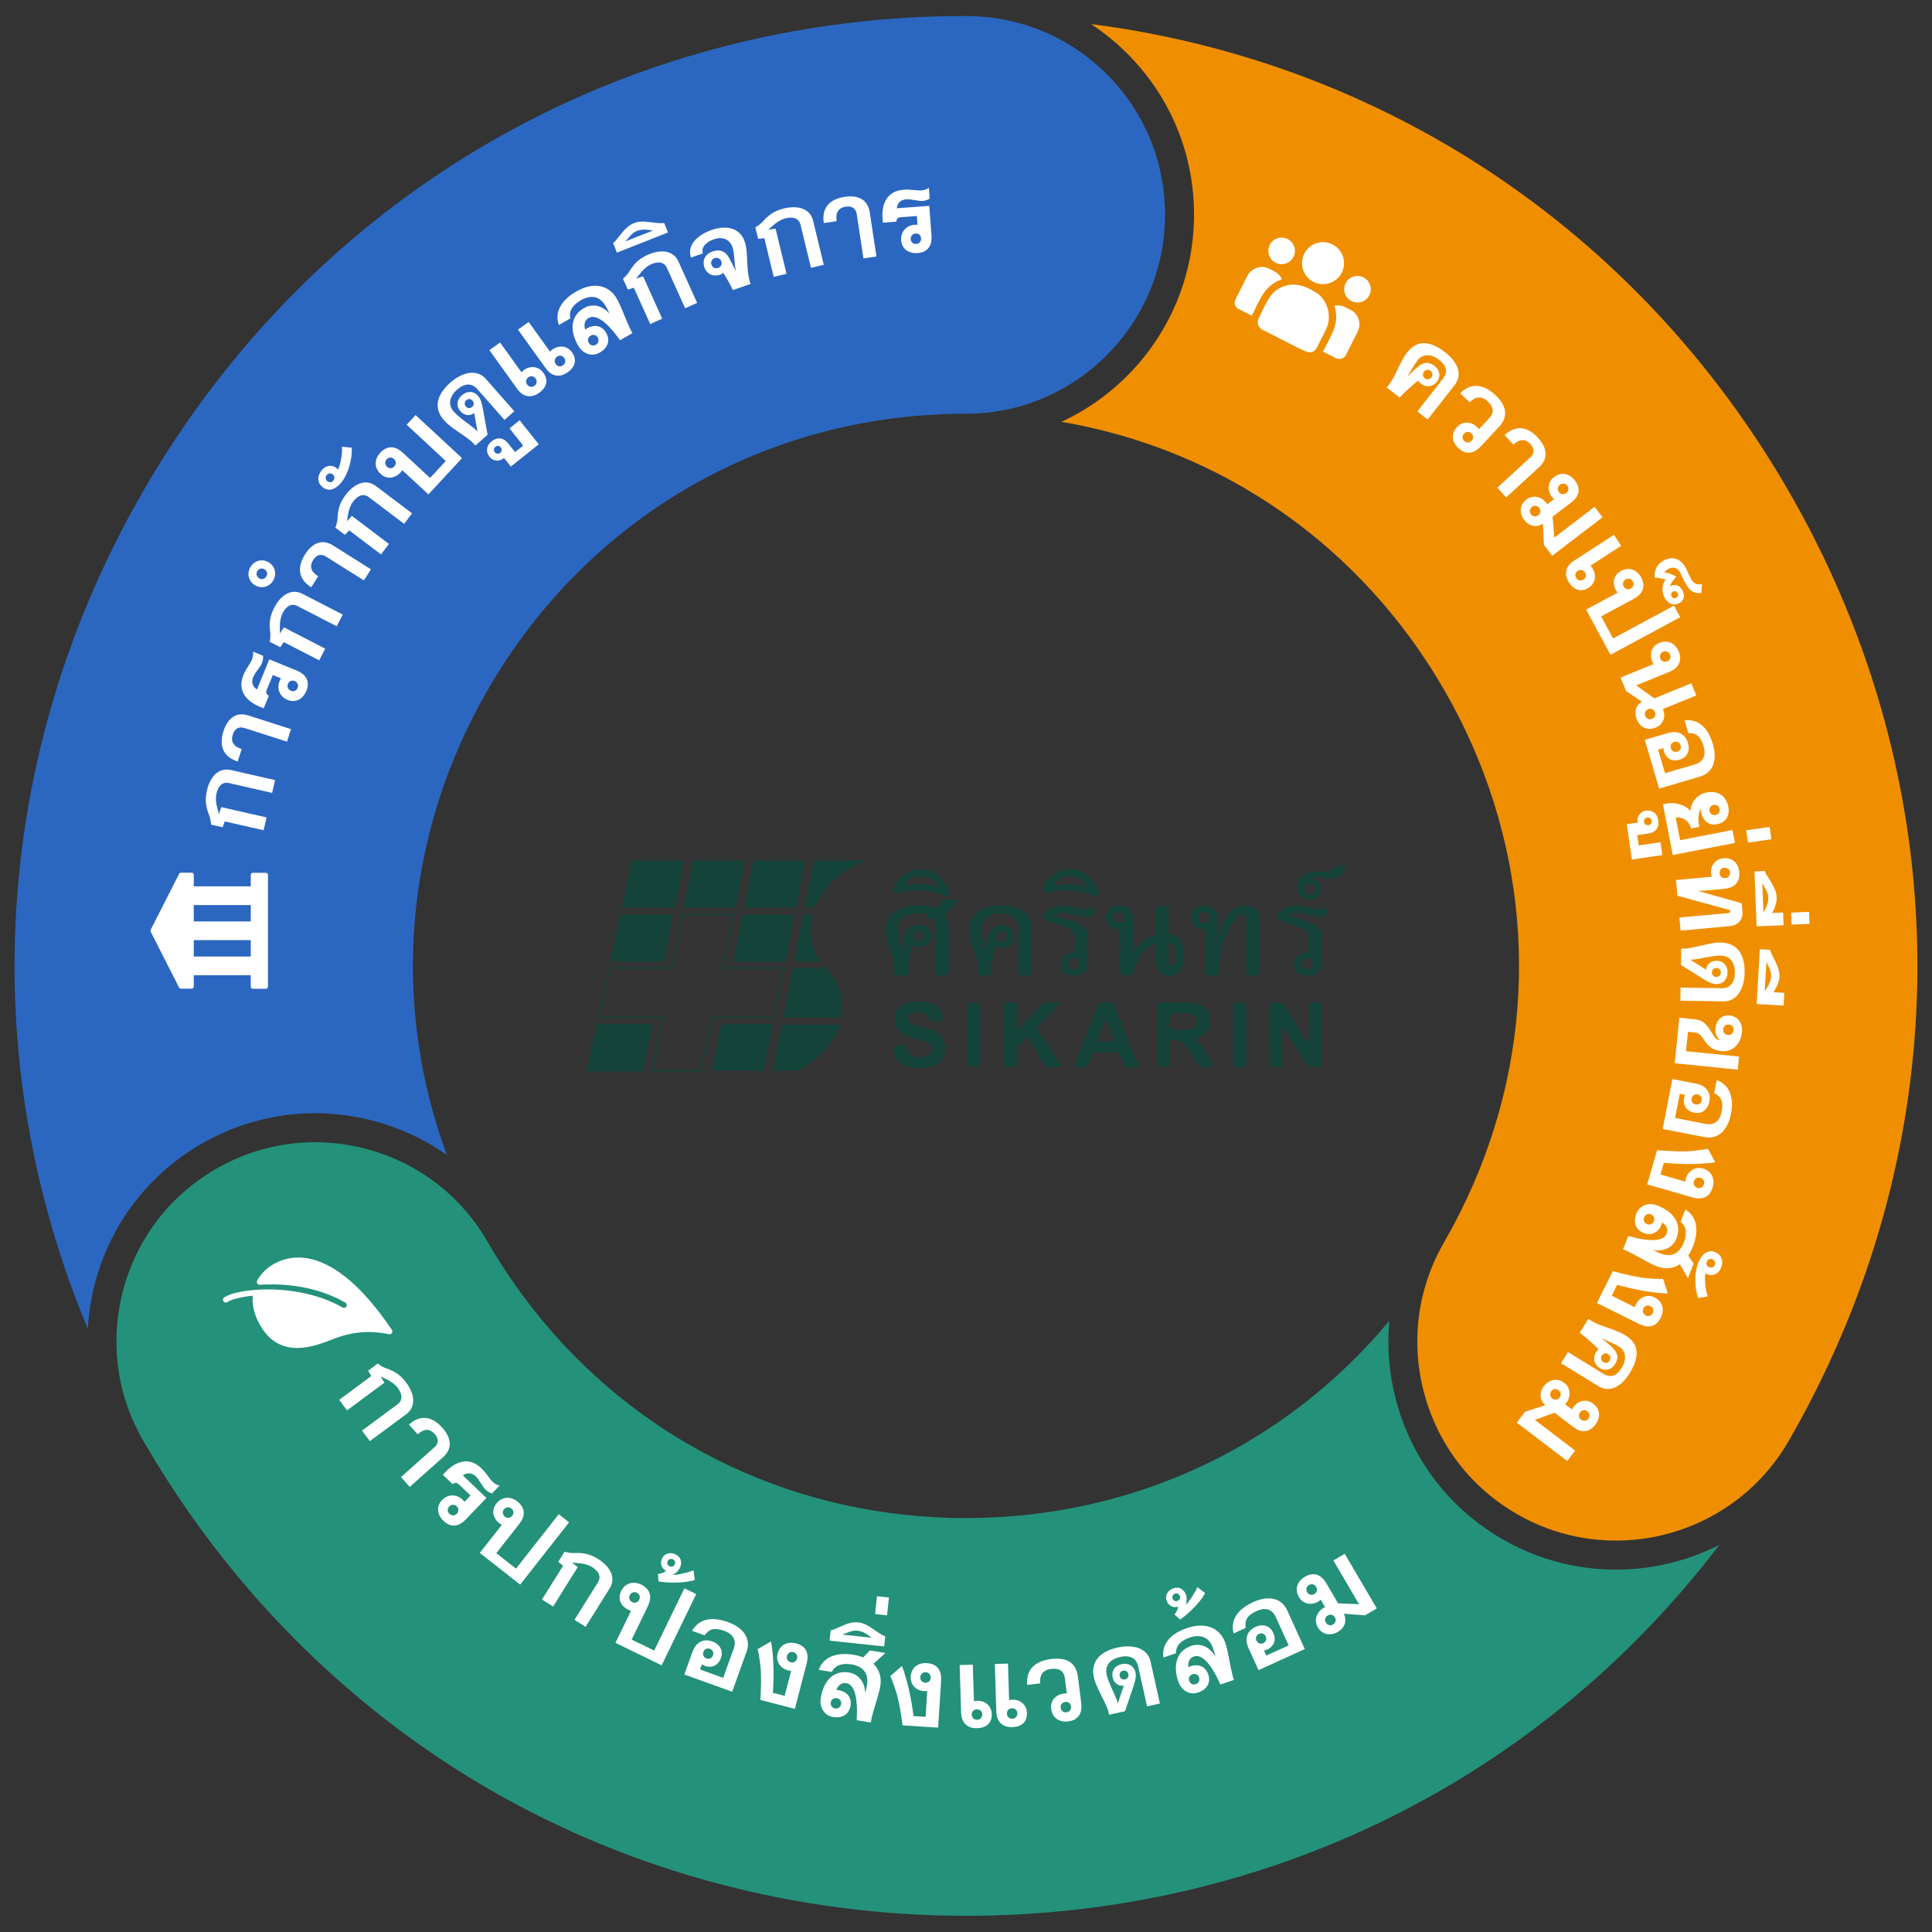 <?xml version="1.0" encoding="UTF-8"?>
<svg xmlns="http://www.w3.org/2000/svg" xmlns:xlink="http://www.w3.org/1999/xlink" viewBox="0 0 1000 1000">
  <rect x="0" y="0" width="1000" height="1000" fill="#333333" stroke="none"/>
  <defs>
    <clipPath id="clippath">
      <rect x="645.11" y="119.43" width="64" height="64" transform="translate(236.47 687.39) rotate(-63.18)" style="fill: none;"/>
    </clipPath>
    <clipPath id="clippath-1">
      <rect x="127.21" y="648.94" width="64" height="64" transform="translate(-354.04 205.97) rotate(-34.06)" style="fill: none;"/>
    </clipPath>
    <clipPath id="clippath-2">
      <rect x="76.3" y="449.76" width="64" height="64" style="fill: none;"/>
    </clipPath>
  </defs>
  <g id="info">
    <path d="M104.3,592.05c27.28-15.74,59.07-19.92,89.49-11.76,13.65,3.66,26.29,9.62,37.5,17.52-29.12-78.88-22.06-165.94,21.21-240.82,51.68-89.45,144.11-142.83,247.29-142.83h.28c55.82-.03,101.44-44.77,102.92-100.28.02-.88.03-1.75.04-2.64.01-27.51-10.68-53.36-30.12-72.8-19.4-19.4-45.19-30.09-72.64-30.11h-.14v-.06c-.07,0-.15,0-.21,0-177.67,0-336.78,91.84-425.68,245.71C-3.76,388.99-13.36,547.04,45.44,687.8c.46-8.07,1.74-16.16,3.88-24.16,8.16-30.43,27.69-55.86,54.98-71.6Z" style="fill: #2b67c0;"/>
    <path d="M836.39,812.44c-20.01,0-40.27-5.09-58.8-15.8-27.29-15.77-46.81-41.22-54.94-71.66-3.66-13.69-4.81-27.65-3.55-41.35-53.73,64.68-132.65,102.11-219.12,102.12h-.1c-86.55-.03-165.51-37.54-219.21-102.31-3.19-3.85-6.29-7.79-9.3-11.83-6.81-9.14-13.15-18.77-18.97-28.85-.07-.11-.13-.22-.2-.34-13.75-23.64-35.86-40.56-62.29-47.65-26.56-7.12-54.3-3.48-78.11,10.26-23.82,13.74-40.86,35.93-47.98,62.49s-3.48,54.3,10.26,78.11c.17.3.35.59.53.89,7.35,12.68,15.23,24.99,23.59,36.9,3.76,5.36,7.62,10.65,11.58,15.84,39.37,51.66,88.27,94.99,143.82,127.09,73.85,42.67,158.99,65.23,246.23,65.26h.15c155.92,0,297.53-70.71,389.96-191.97-16.56,8.37-34.94,12.79-53.54,12.79Z" style="fill: #24917a;"/>
    <path d="M925.88,254.32C847.98,119.21,715.94,31.86,564.68,12.44c6.71,4.41,13.03,9.53,18.84,15.34,22.27,22.27,34.53,51.89,34.51,83.41,0,1.33-.03,2.66-.08,3.98-.01.36-.03.72-.04,1.07-.05,1.07-.11,2.14-.18,3.21-.02.26-.03.51-.05.77-.09,1.19-.21,2.37-.33,3.54-.05.51-.12,1.02-.18,1.53-.09.75-.19,1.5-.29,2.24-.08.54-.15,1.08-.23,1.61-.16,1.03-.33,2.05-.52,3.07-.12.67-.25,1.33-.38,1.99-.1.49-.2.98-.3,1.46-.53,2.48-1.13,4.92-1.81,7.34-.07.24-.14.48-.2.72-9.53,33.12-33.2,60.33-64.03,74.61,82.94,14.14,154.87,63.83,198.14,138.84,43.23,74.9,50.24,161.97,21.05,240.84-1.73,4.68-3.59,9.33-5.58,13.95-4.15,9.66-8.87,19.17-14.14,28.5-.48.84-.95,1.69-1.43,2.53-13.75,23.81-17.42,51.54-10.32,78.1,7.1,26.57,24.13,48.78,47.96,62.54,47.89,27.67,109.01,12.34,138.38-33.94.77-1.22,1.53-2.45,2.25-3.7,7.54-13.04,14.42-26.31,20.68-39.74,2.76-5.93,5.41-11.9,7.92-17.9,59.01-140.76,49.54-298.91-28.45-434.05Z" style="fill: #ef8f00;"/>
  </g>
  <g id="text">
    <g>
      <path d="M107.06,409.35c.5-2.21,1.19-4.08,2.05-5.59s1.84-2.71,2.93-3.57c1.09-.87,2.26-1.43,3.53-1.69,1.26-.26,2.54-.24,3.83.05l22.96,5.22-1.51,6.64-22.35-5.09c-.86-.2-1.64-.2-2.35-.01-.71.19-1.33.53-1.88,1.03-.54.5-1.01,1.14-1.38,1.92-.38.78-.67,1.66-.88,2.64-.22,1.1-.3,2.16-.23,3.19.07,1.03.2,2,.4,2.9.2.91.41,1.74.64,2.49.23.75.38,1.4.46,1.95l1.24-3.66,23.44,5.33-1.51,6.64-20.11-4.58-1.1,3.03-6.01-1.37s0-.17-.02-.46c-.02-.29-.05-.66-.12-1.11s-.16-.96-.28-1.51c-.13-.56-.3-1.11-.51-1.67-.47-1.18-.85-2.29-1.13-3.34-.28-1.05-.47-2.08-.57-3.09-.1-1.01-.11-2.03-.03-3.06.08-1.03.25-2.12.51-3.26Z" style="fill: #fff;"/>
      <path d="M126.61,376.85c-.66-.21-1.3-.32-1.93-.32-.62,0-1.2.12-1.72.38-.52.26-1,.66-1.43,1.2-.43.54-.78,1.25-1.06,2.13-.57,1.78-.48,3.3.27,4.56.75,1.26,2.2,2.23,4.35,2.92l-2.06,6.42c-1.83-.59-3.36-1.37-4.6-2.35-1.23-.98-2.16-2.13-2.77-3.46-.61-1.33-.92-2.83-.92-4.49s.31-3.46.94-5.41c.58-1.82,1.31-3.35,2.18-4.6.87-1.25,1.86-2.21,2.96-2.89,1.11-.68,2.31-1.06,3.62-1.16,1.31-.1,2.69.09,4.15.55l22.04,7.07-2.08,6.48-21.96-7.04Z" style="fill: #fff;"/>
      <path d="M138,357.24c-.23.56-.26,1.09-.08,1.61s.58.94,1.23,1.26l-2.65,6.49c-1.88-.65-3.5-1.38-4.87-2.18-1.37-.8-2.51-1.67-3.43-2.59-.92-.92-1.64-1.89-2.15-2.9-.51-1.01-.84-2.04-1-3.09-.15-1.05-.15-2.11.02-3.18.17-1.07.47-2.12.89-3.16.38-.93.78-1.77,1.21-2.53s.85-1.47,1.26-2.12c.41-.65.79-1.26,1.14-1.83.35-.56.63-1.11.84-1.63.33-.8.53-1.57.59-2.3.07-.73.03-1.34-.12-1.83l5.23,2.13c.08.45.08,1.01.02,1.68-.07.67-.25,1.38-.55,2.12-.24.58-.56,1.16-.96,1.75-.4.58-.83,1.18-1.27,1.79-.44.61-.88,1.23-1.3,1.85-.42.62-.76,1.25-1.02,1.9-.52,1.27-.61,2.47-.28,3.59.34,1.12,1.09,2.05,2.27,2.81l6.37-15.6,14.25,5.82c1.12.46,2.11,1.02,2.97,1.68.85.66,1.51,1.43,1.98,2.3.46.87.71,1.85.73,2.94.03,1.08-.23,2.28-.76,3.59-.43,1.06-.99,1.98-1.66,2.75-.67.77-1.43,1.37-2.28,1.79-.84.43-1.75.66-2.73.69-.97.04-1.98-.16-3.02-.58-1-.41-1.86-.95-2.57-1.63-.71-.68-1.25-1.46-1.62-2.33-.37-.87-.56-1.81-.56-2.82,0-1.01.22-2.04.65-3.11.1-.25.21-.48.32-.69.12-.21.23-.4.34-.57l-4.23-1.73-3.22,7.88ZM149.05,353.97c-.17.42-.25.82-.23,1.19.02.38.1.72.25,1.03.15.31.35.58.62.81.27.23.55.41.86.54.31.13.63.2.97.21.34.02.67-.03.99-.14.32-.11.61-.29.88-.54.27-.25.49-.58.65-.99.17-.42.25-.82.23-1.19s-.1-.72-.25-1.03c-.15-.31-.35-.58-.61-.81-.26-.23-.55-.41-.87-.54-.31-.13-.63-.2-.97-.21s-.67.03-.99.14-.61.29-.88.54c-.27.25-.49.58-.65.99Z" style="fill: #fff;"/>
      <path d="M141.84,314.71c1.04-2.02,2.17-3.65,3.38-4.9s2.46-2.16,3.73-2.73,2.55-.82,3.84-.76c1.29.06,2.52.4,3.69,1l20.93,10.79-3.12,6.05-20.37-10.5c-.78-.4-1.54-.6-2.27-.6s-1.42.18-2.08.53-1.26.85-1.82,1.52c-.56.67-1.06,1.44-1.51,2.34-.49,1.01-.83,2.02-1.02,3.03-.19,1.01-.3,1.98-.34,2.91-.04.93-.04,1.78,0,2.56s.02,1.45-.04,2l2.12-3.23,21.37,11.02-3.12,6.05-18.33-9.45-1.82,2.66-5.48-2.83s.04-.16.1-.45.11-.65.17-1.11c.05-.45.09-.96.1-1.53.02-.57-.01-1.15-.08-1.74-.16-1.26-.25-2.43-.26-3.51s.06-2.13.22-3.13c.16-1,.4-1.99.73-2.97s.77-1.99,1.3-3.03Z" style="fill: #fff;"/>
      <path d="M131.84,302.84c-.79-.5-1.45-1.11-1.97-1.85-.52-.73-.89-1.52-1.09-2.37-.2-.84-.23-1.72-.08-2.63s.49-1.79,1.03-2.65c.54-.86,1.19-1.55,1.95-2.08.76-.52,1.56-.88,2.41-1.07.85-.19,1.72-.2,2.6-.04.88.16,1.72.49,2.51.99.8.51,1.46,1.12,1.99,1.84.52.72.88,1.51,1.08,2.36s.22,1.73.08,2.64c-.15.91-.49,1.79-1.03,2.65-.54.86-1.19,1.55-1.95,2.08-.76.52-1.56.88-2.41,1.06-.85.18-1.71.2-2.6.05-.88-.15-1.72-.48-2.53-.99ZM137.81,298.44c.24-.38.39-.76.43-1.12.05-.36.03-.71-.06-1.03-.09-.32-.24-.62-.45-.89-.21-.27-.46-.49-.74-.67s-.59-.31-.93-.4c-.34-.09-.68-.1-1.01-.05-.34.06-.66.19-.98.39s-.6.5-.84.88c-.24.38-.39.76-.43,1.14-.05.37-.02.72.09,1.05.1.32.26.62.48.89.22.27.47.49.75.67.28.18.59.3.92.38s.66.08.99.02.65-.19.96-.4c.31-.21.58-.5.82-.87ZM168.85,288.13c-.59-.37-1.18-.63-1.78-.79-.6-.16-1.19-.18-1.76-.06s-1.13.39-1.68.81c-.55.42-1.07,1.02-1.56,1.8-1,1.58-1.29,3.07-.87,4.48.42,1.41,1.58,2.71,3.49,3.91l-3.6,5.71c-1.63-1.02-2.92-2.16-3.87-3.42-.95-1.25-1.56-2.6-1.82-4.04-.26-1.44-.18-2.97.23-4.57.41-1.61,1.16-3.28,2.25-5,1.02-1.62,2.1-2.92,3.26-3.91,1.15-.99,2.35-1.68,3.59-2.06,1.24-.38,2.51-.45,3.8-.22,1.29.23,2.59.75,3.88,1.57l19.58,12.33-3.63,5.76-19.52-12.29Z" style="fill: #fff;"/>
      <path d="M178.81,256.28c1.37-1.81,2.76-3.23,4.17-4.25,1.41-1.02,2.79-1.71,4.14-2.05,1.35-.34,2.65-.37,3.91-.09,1.26.28,2.41.82,3.47,1.62l18.78,14.2-4.11,5.43-18.28-13.83c-.7-.53-1.41-.86-2.14-.98-.72-.12-1.43-.06-2.13.17s-1.39.63-2.05,1.18c-.67.56-1.29,1.24-1.89,2.05-.66.91-1.16,1.85-1.53,2.81s-.64,1.9-.83,2.81c-.19.91-.34,1.75-.44,2.53-.1.78-.23,1.43-.38,1.97l2.64-2.82,19.17,14.51-4.11,5.43-16.44-12.44-2.25,2.31-4.92-3.72s.06-.15.17-.42c.1-.27.22-.63.35-1.06.13-.44.25-.94.36-1.49.11-.56.19-1.14.22-1.73.05-1.27.17-2.43.34-3.51.18-1.07.43-2.09.75-3.05s.73-1.89,1.23-2.8c.49-.91,1.09-1.83,1.8-2.77Z" style="fill: #fff;"/>
      <path d="M176.55,249.85c-.86,1.03-1.73,1.84-2.59,2.41-.86.58-1.7.94-2.52,1.1-.82.16-1.62.12-2.39-.11-.77-.23-1.5-.63-2.19-1.2-.69-.57-1.2-1.21-1.55-1.92-.35-.71-.53-1.44-.55-2.2-.02-.76.12-1.53.42-2.31.3-.78.75-1.54,1.36-2.27.57-.69,1.22-1.22,1.94-1.59s1.46-.58,2.22-.63,1.51.09,2.24.41c.73.32,1.41.83,2.02,1.53.42-.92.78-1.94,1.07-3.07s.52-2.25.69-3.37c.17-1.11.27-2.15.31-3.11s.02-1.72-.06-2.29l5.05.48c.07.62.09,1.37.06,2.25-.03.88-.13,1.85-.29,2.89-.16,1.04-.38,2.14-.66,3.29-.28,1.15-.63,2.29-1.06,3.42-.42,1.13-.93,2.23-1.51,3.31-.58,1.07-1.25,2.06-2,2.96ZM169.39,249.02c.5.42,1.05.6,1.63.56.59-.05,1.09-.32,1.51-.82.44-.52.62-1.07.56-1.65-.07-.58-.35-1.07-.85-1.49-.51-.43-1.05-.62-1.62-.57-.57.05-1.07.33-1.51.85-.42.5-.6,1.04-.56,1.62s.33,1.08.84,1.51Z" style="fill: #fff;"/>
      <path d="M239.14,237.14l-17.39,18.76-13.55-12.56c-.28.48-.66.96-1.11,1.44-.46.48-.98.9-1.56,1.27-.58.37-1.21.67-1.89.89-.68.22-1.39.33-2.13.31-.74-.02-1.49-.18-2.25-.49-.76-.31-1.52-.8-2.26-1.49-.84-.78-1.48-1.63-1.9-2.54-.43-.91-.64-1.85-.65-2.82,0-.96.19-1.93.59-2.89.4-.96,1.01-1.88,1.82-2.75.98-1.02,1.97-1.74,2.97-2.17s1.99-.62,2.97-.57c.98.05,1.95.32,2.91.81s1.88,1.14,2.76,1.96l14.12,13.09,8.14-8.78-20.25-18.77,4.63-4.99,24.05,22.29ZM204.1,241.4c.31-.33.52-.67.63-1.02.11-.35.16-.69.13-1.02-.03-.33-.12-.65-.28-.95-.16-.3-.36-.56-.6-.79-.24-.23-.53-.41-.84-.56-.32-.15-.65-.23-.99-.23s-.68.06-1.03.2c-.35.14-.68.38-.99.71-.31.33-.52.68-.63,1.04-.11.36-.15.71-.11,1.05s.14.66.31.97c.16.31.37.57.61.8.24.23.52.41.83.54.31.13.64.2.97.2.34,0,.68-.07,1.02-.22.34-.15.67-.38.96-.7Z" style="fill: #fff;"/>
      <path d="M229.8,217.54c-1.36-1.54-2.29-3.13-2.79-4.76-.5-1.63-.61-3.27-.31-4.93.29-1.65.98-3.31,2.06-4.96s2.52-3.27,4.32-4.86c1.64-1.45,3.31-2.6,5.02-3.45,1.7-.85,3.36-1.38,4.97-1.57,1.61-.19,3.13-.04,4.57.46s2.7,1.37,3.79,2.61l14.79,16.77-5.1,4.5-14.1-15.99c-.66-.75-1.39-1.33-2.2-1.73-.8-.4-1.66-.6-2.56-.59s-1.85.25-2.84.72c-.99.46-2.01,1.18-3.06,2.14-1.02.94-1.81,1.89-2.36,2.86-.55.97-.89,1.93-1,2.87-.12.95-.02,1.88.3,2.79.32.91.84,1.78,1.56,2.6.64.72,1.32,1.4,2.05,2.05s1.48,1.27,2.25,1.87c.77.6,1.54,1.18,2.31,1.74.77.56,1.5,1.1,2.2,1.63.69.53,1.34,1.05,1.94,1.56.6.52,1.11,1.03,1.54,1.54l-1.72-9.64c-.39.34-.87.62-1.44.82-.57.21-1.17.29-1.82.25-.65-.04-1.31-.21-1.98-.54-.67-.32-1.33-.84-1.95-1.55-.56-.64-.96-1.32-1.19-2.05-.23-.72-.3-1.44-.23-2.15s.3-1.4.68-2.08c.37-.68.88-1.29,1.51-1.85.72-.64,1.46-1.09,2.21-1.38.76-.28,1.5-.41,2.24-.38.74.03,1.44.21,2.11.54.67.33,1.26.8,1.79,1.4.36.41.67.86.94,1.34.26.48.49.99.68,1.53.19.54.36,1.1.5,1.68.14.58.27,1.17.38,1.78.09.47.21,1.07.33,1.8.13.73.27,1.53.43,2.4.16.87.32,1.77.49,2.7.17.94.33,1.84.48,2.71.15.87.3,1.68.44,2.43.14.75.25,1.37.34,1.86l-6.37,5.61c-.5-.69-1.16-1.39-1.96-2.09s-1.69-1.4-2.65-2.11c-.96-.71-1.98-1.42-3.04-2.13s-2.11-1.44-3.14-2.18c-1.03-.74-2.01-1.49-2.94-2.26-.94-.77-1.76-1.55-2.46-2.35ZM244.37,210.61c.29-.26.5-.53.63-.81.13-.28.2-.57.2-.85,0-.28-.05-.56-.16-.83-.11-.27-.26-.52-.45-.74-.19-.21-.41-.39-.66-.54s-.53-.24-.81-.29-.58-.02-.89.08c-.31.09-.61.27-.9.53s-.5.53-.63.83c-.13.3-.19.59-.18.88,0,.29.06.57.17.83s.26.51.44.72c.19.22.42.4.68.54.26.14.52.23.81.26.28.04.57,0,.87-.09.3-.09.59-.27.88-.53Z" style="fill: #fff;"/>
      <path d="M270.82,230.63l-7.11-8.9,5.24-4.19,9.92,12.42-14.44,11.53-3.59-4.49c-.52.52-1.12.9-1.78,1.13-.66.23-1.33.32-2.02.27-.68-.05-1.35-.24-1.99-.56s-1.2-.78-1.68-1.38c-.48-.59-.82-1.24-1.04-1.93-.22-.69-.29-1.38-.23-2.08.06-.7.28-1.39.65-2.06.37-.67.9-1.29,1.6-1.84.84-.67,1.67-1.14,2.46-1.39s1.56-.32,2.29-.21c.73.11,1.42.38,2.07.82s1.26,1.01,1.83,1.72l3.6,4.51,4.19-3.35ZM256.09,234.06c.37.46.81.72,1.34.78.53.06,1.02-.09,1.48-.46.47-.37.73-.82.78-1.34s-.11-1-.48-1.46c-.37-.46-.8-.72-1.32-.78-.51-.06-1,.09-1.47.47-.46.37-.72.81-.78,1.33-.06.52.09,1.01.46,1.47Z" style="fill: #fff;"/>
      <path d="M269.91,192.65c.72-.8,1.58-1.43,2.56-1.9.98-.47,1.99-.71,3.04-.74,1.05-.03,2.08.19,3.08.66,1.01.47,1.9,1.24,2.68,2.33.67.93,1.12,1.86,1.34,2.79.22.93.23,1.83.04,2.71-.2.88-.6,1.73-1.2,2.54s-1.38,1.56-2.35,2.26c-1.06.76-2.12,1.28-3.17,1.55-1.05.27-2.06.31-3.03.13-.97-.18-1.89-.58-2.75-1.19-.87-.61-1.65-1.4-2.35-2.38l-14.49-20.16,5.53-3.97,11.07,15.39ZM284.7,182.02c.72-.8,1.58-1.43,2.56-1.9.98-.47,1.99-.71,3.04-.74,1.05-.03,2.08.19,3.08.66,1.01.47,1.9,1.24,2.68,2.32.67.93,1.12,1.86,1.34,2.79.22.93.23,1.83.04,2.71-.2.88-.6,1.73-1.2,2.54-.6.81-1.38,1.56-2.35,2.26-1.06.76-2.12,1.28-3.17,1.55-1.05.27-2.06.31-3.03.13-.97-.18-1.89-.58-2.75-1.19-.87-.61-1.65-1.4-2.35-2.38l-14.49-20.16,5.53-3.97,11.07,15.39ZM273.48,195.28c-.37.26-.64.56-.82.88-.18.32-.29.65-.33.98-.04.33-.01.66.08.99.09.33.24.62.43.9.2.28.44.52.72.73.28.2.58.34.91.42.33.07.68.08,1.05,0,.37-.07.74-.24,1.11-.5.37-.26.64-.56.83-.89.18-.33.29-.66.31-1s0-.68-.11-1.01c-.1-.33-.25-.63-.44-.9s-.43-.5-.71-.7c-.28-.19-.58-.32-.91-.39-.33-.07-.68-.06-1.04,0-.37.07-.73.24-1.09.5ZM288.27,184.65c-.37.27-.64.56-.82.88-.18.32-.29.65-.33.98s-.01.66.08.99.24.62.43.9c.2.28.44.52.72.73.28.2.58.34.91.42s.68.08,1.05,0c.37-.07.74-.24,1.11-.5.37-.26.64-.56.83-.89.18-.33.29-.66.31-1s0-.68-.11-1.01c-.1-.33-.25-.63-.44-.9s-.43-.5-.71-.7c-.28-.19-.58-.32-.91-.39-.33-.07-.68-.06-1.04,0-.37.07-.73.24-1.09.5Z" style="fill: #fff;"/>
      <path d="M299.26,178.91c-1.11-1.93-1.91-3.84-2.4-5.72s-.63-3.67-.42-5.36c.21-1.69.79-3.25,1.74-4.69.95-1.43,2.31-2.66,4.07-3.68,1.08-.62,2.19-1.02,3.34-1.21,1.15-.18,2.3-.15,3.45.09,1.15.25,2.28.71,3.39,1.39s2.15,1.58,3.13,2.69c0-.01-.07-.15-.19-.41-.12-.26-.28-.6-.48-1-.2-.41-.43-.86-.69-1.35-.25-.49-.53-.98-.82-1.46-.62-1.03-1.35-1.92-2.19-2.66s-1.79-1.28-2.86-1.58c-1.07-.31-2.26-.36-3.56-.14s-2.72.76-4.26,1.65c-1.13.65-2.09,1.35-2.86,2.1-.77.75-1.37,1.52-1.8,2.32-.43.8-.69,1.61-.79,2.44s-.04,1.65.18,2.46l-5.97,3.44c-.57-1.63-.8-3.23-.69-4.8.11-1.57.55-3.1,1.32-4.57.77-1.47,1.85-2.88,3.26-4.23,1.4-1.35,3.12-2.61,5.16-3.78,2.32-1.34,4.54-2.22,6.65-2.63s4.06-.43,5.85-.04,3.4,1.13,4.84,2.24,2.64,2.51,3.62,4.21c.44.76.88,1.63,1.33,2.59.45.96.89,1.97,1.33,3.03.44,1.06.89,2.15,1.34,3.26.45,1.11.9,2.2,1.36,3.26s.91,2.07,1.36,3.04c.45.97.9,1.83,1.36,2.6l-6.4,3.69c-1.68-2.36-3.3-4.39-4.84-6.08-1.55-1.7-3.01-3.04-4.39-4.03-1.38-.99-2.67-1.61-3.86-1.85-1.2-.24-2.27-.09-3.22.45-.52.3-.94.67-1.27,1.11-.32.44-.55.92-.69,1.45-.14.53-.19,1.08-.15,1.67.04.59.17,1.17.39,1.75.16-.12.32-.24.49-.36.16-.12.33-.23.51-.33.86-.49,1.74-.83,2.66-1.02.92-.19,1.81-.2,2.68-.03s1.69.54,2.46,1.1c.77.56,1.44,1.34,2.02,2.34.57.99.92,1.97,1.03,2.94.12.96.02,1.89-.28,2.77-.3.88-.8,1.71-1.49,2.47-.69.77-1.55,1.45-2.58,2.04-1.02.59-2.06.93-3.12,1.02-1.06.1-2.09-.02-3.08-.35-.99-.33-1.91-.86-2.77-1.58-.86-.72-1.58-1.61-2.18-2.65ZM305.73,173.74c-.39.23-.7.49-.91.79s-.36.61-.43.94c-.07.33-.08.66-.02.99.06.33.18.65.34.94.17.3.39.57.64.8.26.23.54.4.87.5s.67.14,1.05.11c.37-.03.76-.16,1.15-.39.39-.23.7-.49.91-.8.22-.31.35-.63.41-.97s.06-.67,0-1.01-.18-.65-.35-.94c-.17-.29-.38-.54-.64-.77-.26-.22-.55-.38-.87-.48-.32-.1-.67-.13-1.04-.1-.37.04-.75.17-1.13.39Z" style="fill: #fff;"/>
      <path d="M335.07,132c2.07-.93,3.97-1.51,5.7-1.74,1.73-.22,3.27-.16,4.62.18,1.35.34,2.51.94,3.48,1.79.97.85,1.73,1.88,2.27,3.08l9.69,21.46-6.2,2.8-9.43-20.89c-.36-.8-.83-1.43-1.41-1.88s-1.23-.74-1.95-.88c-.73-.13-1.52-.11-2.37.06-.85.17-1.73.47-2.64.89-1.01.49-1.91,1.07-2.69,1.74-.78.67-1.47,1.36-2.08,2.07-.6.71-1.14,1.37-1.6,2.01-.46.63-.89,1.15-1.28,1.54l3.67-1.22,9.89,21.91-6.2,2.8-8.48-18.79-3.08.95-2.54-5.62s.13-.1.35-.29c.22-.19.5-.44.82-.77.32-.32.67-.7,1.04-1.14.37-.44.71-.91,1.02-1.42.65-1.08,1.31-2.06,1.98-2.91.67-.86,1.37-1.63,2.12-2.32.74-.69,1.55-1.31,2.42-1.87.87-.56,1.84-1.08,2.91-1.56Z" style="fill: #fff;"/>
      <path d="M317.37,125.79c.31-.24.6-.5.86-.78.27-.29.58-.64.92-1.05s.75-.92,1.21-1.5c.46-.58,1.03-1.3,1.72-2.14.97-1.18,1.93-2.17,2.89-2.95.96-.78,1.99-1.39,3.07-1.84,1.1-.45,2.28-.72,3.53-.81,1.25-.09,2.66-.03,4.23.19,1.06.14,2,.26,2.8.35.81.09,1.53.16,2.17.2.63.04,1.2.06,1.69.06s.95-.03,1.36-.06l1.92,4.88-26.43,10.41-1.95-4.95ZM337.83,119.37l-.04-.09c-.38-.02-.78-.07-1.19-.15-.41-.08-.85-.14-1.34-.19-.39-.05-.81-.08-1.25-.1-.44-.02-.89-.01-1.36.02-.47.03-.96.11-1.48.22s-1.05.27-1.59.49c-.46.18-.88.4-1.26.65-.38.25-.73.52-1.06.8-.32.29-.63.58-.91.9-.28.31-.55.62-.8.92-.31.37-.61.72-.88,1.05-.27.33-.56.63-.87.91l.04.09,13.97-5.5Z" style="fill: #fff;"/>
      <path d="M377.41,133.53c.66,1.26,1.21,2.33,1.67,3.23.46.9.83,1.64,1.12,2.23.34.69.61,1.27.81,1.75-.26-.96-.45-2-.57-3.13-.12-1.13-.23-2.26-.32-3.4s-.21-2.25-.34-3.32-.34-2.04-.63-2.88c-.35-1.02-.84-1.89-1.45-2.6-.62-.71-1.35-1.25-2.18-1.61-.84-.36-1.76-.54-2.77-.54-1.01,0-2.08.2-3.22.59-.93.32-1.81.72-2.63,1.21-.82.49-1.5,1.04-2.05,1.67-.55.63-.93,1.31-1.13,2.06s-.17,1.55.12,2.39l-6.19,2.13c-.37-1.09-.53-2.14-.48-3.15.05-1.01.28-1.98.67-2.91.39-.93.94-1.79,1.63-2.6s1.5-1.56,2.41-2.26c.91-.69,1.91-1.32,3-1.88,1.09-.56,2.22-1.04,3.41-1.45,1.87-.64,3.7-1.04,5.5-1.19s3.46,0,4.99.47c1.53.46,2.88,1.26,4.05,2.39s2.08,2.64,2.71,4.54c.31.95.54,1.98.7,3.07s.27,2.24.34,3.44c.08,1.19.14,2.43.19,3.7.05,1.27.13,2.56.24,3.85.11,1.29.28,2.59.51,3.88.22,1.29.55,2.55.97,3.77l-9.15,3.14c-.31-.66-.67-1.38-1.09-2.19-.42-.8-.85-1.61-1.31-2.42-.45-.81-.91-1.59-1.36-2.34s-.87-1.39-1.23-1.93c-.23.2-.49.39-.79.56-.3.17-.62.31-.96.43-.78.27-1.58.39-2.39.38-.81-.02-1.58-.18-2.31-.5-.73-.31-1.38-.78-1.97-1.41s-1.04-1.41-1.36-2.36c-.29-.85-.42-1.68-.39-2.51s.22-1.61.57-2.33.86-1.38,1.54-1.96,1.52-1.04,2.53-1.39c1.94-.67,3.63-.7,5.06-.11,1.43.6,2.61,1.76,3.53,3.49ZM371.66,138.68c.43-.15.78-.34,1.05-.59.27-.25.46-.53.59-.84.13-.31.19-.63.2-.97,0-.33-.05-.66-.16-.99-.11-.32-.27-.61-.48-.87-.21-.27-.47-.48-.77-.66-.3-.17-.63-.28-1-.32-.37-.04-.77,0-1.19.16-.43.15-.78.35-1.05.61-.27.26-.47.55-.59.86-.13.31-.18.64-.17.98.01.34.07.67.18.99.11.33.27.62.48.88.21.26.46.47.76.64.3.17.63.26.99.29.36.03.75-.03,1.17-.17Z" style="fill: #fff;"/>
      <path d="M405.68,107.93c2.21-.53,4.18-.75,5.92-.65s3.24.44,4.5,1.03c1.26.59,2.29,1.39,3.08,2.4.79,1.02,1.35,2.17,1.66,3.45l5.54,22.88-6.62,1.6-5.39-22.28c-.21-.86-.55-1.56-1.04-2.11-.48-.55-1.07-.96-1.76-1.22-.69-.27-1.47-.39-2.34-.38s-1.79.14-2.76.39c-1.08.29-2.07.69-2.96,1.21-.89.52-1.7,1.07-2.42,1.65-.72.58-1.37,1.14-1.94,1.68-.57.54-1.08.96-1.54,1.28l3.83-.52,5.66,23.37-6.62,1.6-4.85-20.04-3.21.36-1.45-5.99s.15-.08.4-.22c.25-.14.57-.34.95-.6.38-.26.79-.56,1.23-.93.44-.36.86-.76,1.26-1.2.84-.95,1.67-1.78,2.49-2.5.81-.72,1.65-1.35,2.51-1.88.86-.54,1.77-1,2.72-1.39.96-.39,2-.72,3.15-1Z" style="fill: #fff;"/>
      <path d="M443.47,110.96c-.1-.69-.29-1.31-.57-1.87-.27-.56-.64-1.02-1.11-1.37-.47-.35-1.04-.6-1.71-.74-.68-.14-1.47-.14-2.38,0-1.85.28-3.17,1.04-3.96,2.27-.79,1.23-1.02,2.97-.68,5.2l-6.67,1.02c-.29-1.9-.27-3.62.05-5.16.33-1.54.95-2.88,1.87-4.02s2.12-2.08,3.61-2.82c1.49-.74,3.24-1.26,5.26-1.57,1.89-.29,3.58-.32,5.09-.1,1.51.22,2.81.68,3.9,1.37,1.1.69,1.98,1.6,2.65,2.72.67,1.13,1.12,2.45,1.35,3.97l3.49,22.88-6.73,1.03-3.47-22.8Z" style="fill: #fff;"/>
      <path d="M466.05,112.43c-.6.04-1.09.26-1.48.64-.39.38-.58.94-.58,1.66l-6.99.52c-.25-1.98-.33-3.75-.22-5.33.11-1.58.37-2.99.79-4.22.42-1.24.96-2.31,1.64-3.21.68-.91,1.45-1.66,2.32-2.27.87-.61,1.82-1.07,2.86-1.4,1.03-.32,2.11-.53,3.23-.61,1-.07,1.93-.09,2.81-.05.87.04,1.69.1,2.46.18s1.48.14,2.14.2c.66.06,1.27.07,1.83.02.86-.06,1.64-.23,2.32-.49s1.21-.57,1.59-.92l.42,5.63c-.37.27-.87.52-1.5.76-.63.24-1.35.39-2.14.45-.63.05-1.29.02-1.99-.08-.7-.1-1.43-.21-2.17-.34-.75-.12-1.49-.24-2.23-.33-.74-.1-1.46-.12-2.15-.07-1.37.1-2.48.55-3.33,1.35-.85.8-1.35,1.89-1.5,3.28l16.81-1.26,1.15,15.35c.09,1.21.03,2.35-.18,3.41-.21,1.06-.6,1.99-1.18,2.8-.58.81-1.34,1.46-2.3,1.97-.96.51-2.14.81-3.56.92-1.14.09-2.21,0-3.2-.26-.99-.26-1.86-.67-2.62-1.24-.76-.57-1.37-1.28-1.84-2.13-.47-.85-.74-1.84-.82-2.96-.08-1.08.02-2.09.32-3.02.29-.94.74-1.77,1.36-2.49s1.37-1.31,2.28-1.76c.9-.45,1.93-.72,3.07-.8.27-.02.52-.03.76-.02.24,0,.46.03.67.05l-.34-4.55-8.48.63ZM473.91,120.86c-.45.03-.84.14-1.17.33-.33.19-.6.41-.81.68-.21.27-.37.58-.45.92s-.12.68-.1,1.01c.02.33.11.65.24.97.14.31.32.58.56.82.24.24.53.42.87.55.34.13.74.18,1.17.14.45-.03.84-.14,1.17-.33.33-.19.6-.41.81-.68.21-.27.37-.57.45-.91.09-.33.12-.67.09-1.02-.02-.33-.11-.65-.24-.97s-.32-.58-.56-.82c-.24-.24-.53-.42-.87-.55-.34-.13-.74-.18-1.18-.14Z" style="fill: #fff;"/>
    </g>
    <g>
      <path d="M748.05,182.39c1.72,1.35,3.14,2.75,4.24,4.19s1.87,2.9,2.3,4.36c.43,1.46.5,2.9.22,4.33-.28,1.43-.92,2.79-1.94,4.1l-13.89,17.78-5.36-4.19,13.13-16.8c.62-.79,1.08-1.59,1.38-2.4s.4-1.64.27-2.48-.49-1.69-1.1-2.56c-.61-.87-1.52-1.76-2.73-2.69-1.12-.82-2.2-1.4-3.24-1.73-1.04-.33-2.03-.47-2.95-.4-.92.07-1.77.31-2.53.73-.76.42-1.41.97-1.93,1.64-.58.75-1.13,1.51-1.63,2.3-.5.78-.98,1.55-1.42,2.31-.44.75-.86,1.48-1.26,2.19s-.77,1.36-1.12,1.94c.08-.09.28-.29.58-.6.3-.31.67-.69,1.1-1.13.43-.44.89-.9,1.41-1.39.51-.49,1.01-.95,1.5-1.38.88-.77,1.71-1.38,2.51-1.83.8-.44,1.58-.72,2.34-.82.77-.1,1.53-.03,2.29.23s1.53.69,2.32,1.31c.65.51,1.18,1.09,1.6,1.74.41.65.68,1.34.8,2.07.12.73.08,1.47-.12,2.22-.2.75-.59,1.49-1.16,2.2-.52.64-1.11,1.16-1.76,1.54s-1.35.62-2.08.71c-.73.09-1.47.03-2.23-.19s-1.49-.6-2.2-1.16c-.24-.19-.45-.37-.62-.54s-.32-.33-.44-.47c-.13-.17-.25-.33-.34-.47-.29.22-.66.51-1.12.89-.46.38-.97.8-1.53,1.28-.55.48-1.14,1-1.76,1.56-.62.56-1.24,1.12-1.85,1.69-.61.57-1.2,1.14-1.77,1.71-.57.56-1.07,1.1-1.52,1.6l-6.69-5.23c.41-.44.84-.97,1.29-1.58.38-.53.82-1.17,1.3-1.93s.99-1.64,1.5-2.67c.58-1.15,1.12-2.27,1.63-3.34.51-1.07,1.01-2.1,1.52-3.1.51-1,1.04-1.96,1.6-2.89.56-.93,1.17-1.82,1.83-2.67,1.15-1.47,2.41-2.62,3.78-3.44,1.37-.82,2.87-1.25,4.49-1.31,1.62-.05,3.38.31,5.27,1.07s3.92,2,6.1,3.7ZM737.48,195.78c.32.25.63.41.94.48s.62.09.92.03c.3-.06.57-.16.83-.32.26-.16.48-.35.67-.6.19-.24.34-.51.44-.8.11-.29.15-.58.13-.89-.02-.3-.1-.6-.25-.9s-.38-.57-.7-.81-.63-.41-.96-.48c-.32-.07-.64-.08-.94-.03-.31.06-.59.17-.85.34-.26.17-.48.37-.66.6-.19.24-.33.5-.42.79-.09.28-.13.57-.11.88.02.3.1.6.26.89s.39.56.71.81Z" style="fill: #fff;"/>
      <path d="M755.76,203.59c.28-.28.63-.61,1.04-.98s.88-.73,1.4-1.07,1.12-.67,1.77-.97c.65-.3,1.35-.52,2.1-.68.75-.16,1.55-.22,2.42-.18.86.04,1.77.21,2.73.51.96.3,1.96.76,3.01,1.38,1.05.62,2.15,1.43,3.3,2.45,1.25,1.11,2.26,2.2,3.05,3.25s1.39,2.1,1.79,3.11c.4,1.02.63,2,.67,2.94.05.95-.06,1.87-.3,2.76-.25.89-.62,1.75-1.12,2.57s-1.1,1.6-1.79,2.34l-9.41,10.06c-.82.88-1.69,1.6-2.62,2.16-.93.56-1.88.91-2.86,1.04-.98.13-1.98.02-3.01-.35s-2.05-1.03-3.08-1.99c-.87-.81-1.54-1.68-2.02-2.6-.48-.92-.75-1.86-.82-2.81-.07-.95.07-1.9.43-2.83.36-.94.93-1.83,1.71-2.66.91-.97,1.9-1.63,2.96-1.96s2.11-.42,3.14-.25,2.01.54,2.93,1.13c.92.59,1.68,1.33,2.3,2.22l5.35-5.72c.6-.64,1.06-1.31,1.38-1.99.32-.68.46-1.38.42-2.11-.03-.73-.26-1.47-.67-2.23-.41-.76-1.05-1.54-1.91-2.34-.91-.85-1.79-1.42-2.63-1.71-.85-.29-1.67-.39-2.45-.28s-1.53.38-2.25.82c-.71.44-1.37.98-1.99,1.61l-4.96-4.64ZM761.57,224.32c-.32-.3-.66-.51-1.01-.63-.35-.12-.7-.17-1.03-.14-.33.03-.65.12-.95.27-.3.16-.57.36-.79.6-.23.24-.41.52-.55.84s-.22.65-.24.99.04.69.18,1.03c.14.35.37.68.71.99.33.31.68.52,1.03.64.36.12.71.16,1.05.13s.66-.13.96-.29c.3-.17.57-.38.81-.63.23-.24.41-.52.55-.83s.21-.63.21-.97-.06-.67-.2-1.01c-.14-.34-.37-.67-.71-.98Z" style="fill: #fff;"/>
      <path d="M792.01,236.86c.51-.47.92-.97,1.23-1.51.31-.54.49-1.1.52-1.69.03-.58-.08-1.2-.34-1.84-.26-.64-.7-1.3-1.32-1.98-1.26-1.38-2.63-2.05-4.09-2.02-1.47.03-3.03.81-4.69,2.33l-4.56-4.97c1.42-1.3,2.86-2.24,4.32-2.83,1.46-.59,2.92-.82,4.38-.69,1.46.13,2.91.61,4.35,1.43,1.44.82,2.85,1.99,4.23,3.49,1.29,1.41,2.26,2.8,2.91,4.17s1,2.71,1.04,4.01-.22,2.54-.79,3.72-1.41,2.3-2.54,3.33l-17.06,15.64-4.6-5.02,17-15.58Z" style="fill: #fff;"/>
      <path d="M804.51,278.28l20.85-15.95,4.13,5.41-26.05,19.92-4.29-5.61-.51-10.98c-.73.47-1.51.82-2.34,1.02s-1.68.25-2.53.12c-.85-.13-1.7-.44-2.53-.93-.83-.49-1.6-1.2-2.3-2.12-.67-.88-1.16-1.8-1.46-2.77-.3-.96-.41-1.91-.33-2.84.08-.93.35-1.83.82-2.68s1.15-1.62,2.03-2.29c.93-.71,1.92-1.17,2.95-1.36,1.04-.2,2.04-.17,3.02.08.98.25,1.89.69,2.74,1.33.85.64,1.56,1.43,2.14,2.38l3.53-2.7c-.82-.7-1.48-1.53-1.97-2.5-.5-.97-.77-1.97-.83-3.02s.13-2.08.56-3.1c.44-1.02,1.18-1.94,2.24-2.75.91-.7,1.85-1.18,2.82-1.44s1.92-.31,2.86-.15c.94.16,1.85.53,2.72,1.1.87.57,1.67,1.32,2.39,2.27.86,1.12,1.42,2.21,1.69,3.26s.29,2.05.08,3c-.21.95-.64,1.86-1.28,2.72-.64.86-1.44,1.66-2.4,2.39l-9.64,7.37.89,10.81ZM796.72,262.89c-.27-.35-.57-.61-.89-.79-.33-.18-.66-.28-.99-.31-.33-.03-.66,0-.99.11s-.62.26-.88.46-.49.45-.68.74c-.19.29-.32.6-.4.93s-.07.68,0,1.05c.08.37.26.73.53,1.09s.58.63.91.8c.33.17.67.27,1.01.3.34.03.67-.02,1-.13s.62-.28.9-.49c.26-.2.49-.45.68-.73s.31-.59.37-.92c.06-.33.05-.67-.03-1.03-.08-.36-.26-.72-.54-1.08ZM806.91,254.67c.28.36.58.63.9.8.32.17.65.27.99.3s.66,0,.99-.11c.32-.1.62-.26.88-.46.27-.2.5-.45.7-.74s.33-.6.4-.93c.06-.33.06-.69-.02-1.05-.08-.37-.26-.73-.53-1.09-.28-.36-.58-.63-.92-.8-.33-.17-.67-.27-1.01-.28-.34-.02-.67.03-1,.14-.33.11-.63.26-.89.47-.27.2-.49.45-.68.73-.19.28-.31.59-.37.92-.06.33-.04.68.04,1.04.08.36.26.72.53,1.07Z" style="fill: #fff;"/>
      <path d="M823.19,292.84c.76.76,1.35,1.64,1.77,2.65s.62,2.03.59,3.07-.29,2.06-.8,3.05c-.52.98-1.33,1.84-2.45,2.57-.96.62-1.91,1.02-2.85,1.2-.93.18-1.84.14-2.71-.1-.87-.24-1.7-.68-2.48-1.32-.78-.64-1.49-1.46-2.14-2.46-.71-1.1-1.17-2.18-1.39-3.24-.22-1.06-.21-2.07.02-3.03.23-.96.67-1.86,1.32-2.69.65-.84,1.48-1.58,2.49-2.23l20.84-13.49,3.7,5.71-15.92,10.3ZM820.38,296.28c-.25-.38-.53-.67-.83-.87-.31-.2-.63-.32-.96-.38-.33-.06-.66-.05-.99.03-.33.08-.64.21-.92.39-.29.19-.54.42-.76.68-.22.27-.37.56-.46.89s-.11.68-.06,1.05c.05.37.2.75.45,1.13.25.38.53.67.85.87.32.2.65.32.99.36.34.04.67.02,1.01-.06s.64-.21.92-.4c.28-.18.52-.41.73-.68.21-.27.35-.57.44-.89s.1-.67.04-1.04c-.06-.37-.2-.74-.44-1.11Z" style="fill: #fff;"/>
      <path d="M833.59,338.93l-12.61-23.41,16.27-8.76c-.37-.43-.7-.93-1-1.52-.3-.59-.53-1.22-.7-1.89-.16-.67-.24-1.37-.24-2.09s.14-1.43.39-2.12c.26-.69.65-1.35,1.19-1.97.54-.62,1.25-1.17,2.14-1.66,1.01-.54,2.02-.87,3.02-.97s1.97,0,2.88.3,1.76.8,2.54,1.49,1.46,1.56,2.02,2.61c.65,1.26,1.01,2.43,1.1,3.51.08,1.08-.06,2.08-.42,2.99-.37.91-.94,1.74-1.71,2.49-.77.75-1.69,1.41-2.74,1.98l-16.96,9.13,6.15,11.42,31.53-16.98,3.23,5.99-36.1,19.44ZM840.4,303.5c.22.4.47.71.76.93.29.22.6.37.93.46.33.08.66.1.99.05.34-.05.65-.16.94-.32s.56-.36.81-.62.42-.54.54-.86c.12-.32.16-.67.14-1.04-.02-.38-.14-.76-.35-1.16-.22-.4-.47-.71-.78-.93-.3-.22-.62-.37-.95-.44-.33-.07-.67-.08-1.01-.02-.34.06-.66.16-.95.32-.29.16-.56.36-.78.61-.23.25-.4.54-.51.85-.11.32-.15.66-.13,1.03.03.37.14.75.35,1.14Z" style="fill: #fff;"/>
      <path d="M870.98,305.83c.35.75.55,1.46.6,2.13.05.67-.03,1.28-.23,1.84-.2.56-.52,1.06-.95,1.5-.43.44-.97.81-1.59,1.1-.6.28-1.24.45-1.92.49s-1.34-.07-1.99-.33c-.66-.27-1.29-.7-1.9-1.3-.61-.6-1.15-1.4-1.62-2.4-.36-.77-.61-1.57-.74-2.39-.13-.82-.15-1.62-.08-2.4.07-.78.25-1.52.51-2.22.27-.7.62-1.32,1.05-1.87-.31-.1-.71-.21-1.17-.33-.47-.12-.96-.23-1.47-.33-.51-.1-1.02-.19-1.54-.26-.52-.07-.98-.11-1.39-.11-.16-1-.15-1.96.04-2.89.19-.92.52-1.78.97-2.56.46-.78,1.04-1.49,1.74-2.11s1.49-1.14,2.36-1.55c1.27-.6,2.47-.9,3.6-.9,1.13,0,2.19.23,3.15.7.97.47,1.84,1.16,2.62,2.06s1.44,1.96,1.98,3.16c.12.27.26.55.4.86.14.31.28.62.41.92.14.3.27.59.4.86.13.27.24.51.34.71.37.79.74,1.47,1.11,2.05.37.58.8,1.06,1.28,1.41.48.36,1.04.6,1.67.73.64.13,1.41.13,2.32,0l-.31,4.51c-1.14.12-2.14.08-3.01-.13-.87-.21-1.67-.6-2.39-1.18-.72-.57-1.4-1.35-2.03-2.32-.63-.97-1.28-2.15-1.94-3.56-.08-.18-.18-.39-.3-.63-.11-.24-.23-.5-.36-.77-.13-.27-.25-.54-.37-.8-.12-.26-.23-.5-.33-.72-.31-.69-.68-1.27-1.12-1.72s-.91-.78-1.44-.98c-.52-.2-1.08-.29-1.68-.25-.59.04-1.2.2-1.82.49-.21.1-.42.22-.66.37-.23.15-.46.31-.68.48s-.42.35-.61.54c-.18.19-.33.38-.43.56.98.07,2.01.31,3.09.7,1.08.4,2.14.9,3.18,1.52-.87.81-1.59,1.64-2.15,2.5-.56.86-.98,1.7-1.26,2.52.05-.04.13-.08.21-.13.09-.05.17-.09.24-.12.6-.28,1.21-.44,1.8-.47.6-.03,1.17.06,1.71.28s1.04.55,1.5,1.01c.46.46.85,1.03,1.17,1.72ZM868.39,307.05c-.26-.56-.62-.89-1.07-1.01-.45-.12-.89-.08-1.31.12-.21.1-.39.22-.55.38-.16.16-.29.34-.38.56-.09.21-.13.44-.13.69,0,.25.07.51.21.79.26.56.62.89,1.08,1.01.46.11.9.07,1.32-.13.42-.2.73-.51.93-.94.2-.43.17-.92-.1-1.47Z" style="fill: #fff;"/>
      <path d="M856.26,361.47l19.17-7.81,2.57,6.3-17.28,7.04c.38.87.61,1.77.67,2.71.07.94-.05,1.85-.34,2.72-.29.88-.77,1.68-1.44,2.4-.67.73-1.55,1.31-2.64,1.76-1.06.43-2.09.66-3.07.68-.99.02-1.9-.16-2.75-.53-.85-.38-1.61-.94-2.28-1.7-.68-.76-1.24-1.68-1.69-2.78-.44-1.08-.67-2.08-.69-3.02-.02-.94.1-1.8.38-2.58.28-.78.68-1.45,1.21-2.03s1.13-1.04,1.81-1.39l-8.25-5.59-2.83-6.95,17.11-6.98c-.32-.46-.59-1-.83-1.62s-.4-1.27-.49-1.95c-.09-.68-.09-1.38-.01-2.09.08-.71.29-1.4.62-2.06.33-.66.79-1.27,1.39-1.83s1.37-1.03,2.31-1.42c1.06-.43,2.1-.65,3.11-.65s1.95.2,2.83.6c.88.4,1.67.99,2.37,1.76s1.28,1.71,1.73,2.81c.51,1.32.75,2.52.71,3.61-.03,1.09-.28,2.06-.74,2.93-.46.87-1.12,1.63-1.96,2.29-.85.66-1.83,1.22-2.94,1.67l-17.11,6.98,9.35,6.72ZM856.6,368.56c-.17-.42-.39-.76-.66-1.01-.27-.25-.56-.44-.87-.55-.31-.12-.64-.17-.98-.15-.34.02-.66.09-.97.21-.32.13-.61.31-.88.53-.26.22-.47.49-.62.79-.15.31-.23.65-.25,1.02-.02.38.06.77.23,1.19.17.42.4.76.67,1.01.28.25.58.44.9.54s.66.15,1,.13.67-.09.98-.22c.31-.13.59-.3.84-.53s.45-.49.6-.79c.14-.3.22-.64.23-1.01s-.06-.76-.23-1.17ZM859.41,340.84c.17.42.39.76.66,1.01s.56.44.87.55c.31.12.64.17.98.15.34-.02.66-.09.97-.21.31-.13.6-.3.87-.53.27-.23.48-.49.63-.8.15-.31.23-.65.25-1.02.02-.38-.06-.77-.23-1.19-.17-.42-.4-.76-.67-1.01-.28-.25-.58-.44-.9-.54-.32-.11-.66-.15-1-.13-.35.02-.67.09-.98.22s-.59.3-.84.53c-.25.23-.45.49-.6.79-.14.3-.22.64-.23,1.01s.06.76.23,1.17Z" style="fill: #fff;"/>
      <path d="M881.78,386.31c-.37-1.25-.79-2.32-1.26-3.21-.47-.88-1.02-1.6-1.66-2.15-.64-.55-1.36-.95-2.18-1.19s-1.75-.35-2.8-.33l-1.95-6.61c1.72-.17,3.32-.05,4.8.36,1.48.41,2.84,1.13,4.08,2.15,1.23,1.02,2.33,2.34,3.3,3.96.96,1.62,1.78,3.56,2.44,5.81.65,2.19.96,4.21.96,6.05,0,1.85-.3,3.49-.88,4.94s-1.45,2.67-2.59,3.67c-1.15,1-2.53,1.74-4.16,2.22l-21.1,6.22-7.44-25.25,11.96-3.52c1.15-.34,2.27-.5,3.36-.49,1.09.01,2.09.22,3.01.63.92.4,1.73,1.02,2.42,1.84.7.83,1.23,1.88,1.61,3.16.3,1.02.42,2,.37,2.92s-.27,1.76-.65,2.52c-.38.76-.9,1.41-1.58,1.96-.68.55-1.5.96-2.46,1.25-.93.28-1.79.4-2.57.36-.78-.04-1.47-.18-2.08-.44-.61-.26-1.15-.61-1.61-1.06-.46-.45-.84-.94-1.15-1.48-.31-.53-.54-1.1-.7-1.68s-.25-1.15-.27-1.7l-2.77.81,3.59,12.19,15.54-4.58c.99-.29,1.84-.7,2.56-1.23s1.28-1.19,1.68-1.96c.4-.78.62-1.67.67-2.69.05-1.02-.11-2.16-.49-3.43ZM864.81,387.28c.12.42.3.77.54,1.04.23.27.5.48.8.62.3.14.62.22.95.24.33.02.65-.02.96-.11.32-.09.62-.24.9-.43.28-.19.51-.43.69-.71.18-.28.3-.61.35-.97.05-.36.02-.76-.11-1.18-.12-.42-.31-.77-.55-1.05-.24-.28-.51-.48-.82-.62s-.63-.22-.96-.23c-.34-.01-.67.03-.99.12-.31.09-.6.23-.86.43-.27.2-.49.44-.67.72-.17.28-.29.6-.33.95-.05.35,0,.74.11,1.17Z" style="fill: #fff;"/>
      <path d="M875.01,419.68c0-.93.2-1.89.56-2.9s.89-1.95,1.58-2.84c.69-.88,1.55-1.66,2.59-2.33,1.03-.67,2.22-1.14,3.57-1.4,1.52-.29,2.91-.34,4.17-.13,1.26.21,2.37.65,3.33,1.31.96.66,1.77,1.53,2.41,2.59.64,1.06,1.1,2.31,1.38,3.72.22,1.14.25,2.21.08,3.2s-.51,1.87-1.02,2.64-1.18,1.42-2.01,1.95c-.83.53-1.79.9-2.89,1.11-1.24.24-2.34.22-3.29-.06-.95-.29-1.76-.72-2.43-1.31-.67-.59-1.21-1.28-1.62-2.08-.41-.8-.69-1.59-.84-2.38-.05-.26-.09-.6-.11-1.01-.03-.41-.03-.78-.01-1.11-.38.48-.68,1.06-.89,1.72-.21.67-.35,1.4-.42,2.2s-.07,1.66,0,2.57c.07.91.21,1.86.4,2.84l-4.28.83c-.19-.97-.55-1.83-1.07-2.59-.53-.75-1.16-1.38-1.88-1.87-.73-.49-1.52-.84-2.39-1.06-.86-.21-1.73-.27-2.59-.17l2.28,11.75,27.1-5.26,1.3,6.68-32.19,6.25-5.09-26.2c1.22-.32,2.46-.52,3.73-.59,1.27-.08,2.52,0,3.75.25s2.42.66,3.58,1.25c1.15.59,2.22,1.39,3.21,2.4ZM884.85,419.74c.08.43.23.79.44,1.09.21.29.45.52.74.69.28.17.59.28.92.33.33.05.65.05.97-.01.33-.06.64-.18.93-.34.29-.17.54-.38.75-.65s.35-.58.44-.93c.09-.36.09-.75,0-1.18-.08-.43-.23-.8-.45-1.1s-.47-.53-.76-.7c-.29-.17-.6-.27-.94-.32-.33-.04-.67-.03-.99.03-.31.06-.62.18-.9.35s-.53.39-.73.65c-.2.26-.34.57-.42.92-.08.35-.08.74,0,1.17Z" style="fill: #fff;"/>
      <path d="M848.18,437.59l11.27-1.64.96,6.64-15.73,2.29-2.66-18.29,5.69-.83c-.18-.71-.21-1.42-.07-2.1.14-.69.4-1.31.79-1.88.39-.56.89-1.04,1.49-1.43.6-.39,1.28-.64,2.04-.75.75-.11,1.48-.08,2.19.08s1.34.45,1.91.85c.57.41,1.05.94,1.45,1.6.39.66.65,1.43.78,2.31.16,1.07.14,2.01-.04,2.83-.19.82-.51,1.51-.97,2.08-.46.57-1.05,1.03-1.75,1.38-.7.35-1.51.58-2.4.71l-5.71.83.77,5.31ZM852.66,423.14c-.58.08-1.03.34-1.35.76-.32.42-.43.93-.35,1.51.09.59.34,1.04.76,1.35.42.3.92.41,1.5.33s1.03-.33,1.34-.74.42-.91.34-1.51c-.08-.58-.33-1.03-.75-1.35-.42-.32-.92-.43-1.5-.35Z" style="fill: #fff;"/>
      <path d="M903.83,429.77l12.12-1.76.93,6.38-12.12,1.76-.93-6.38Z" style="fill: #fff;"/>
      <path d="M886,453.82c-.32-1.03-.44-2.08-.34-3.17.09-1.08.4-2.08.9-2.99.51-.91,1.22-1.68,2.13-2.31s2.04-1,3.37-1.12c1.14-.1,2.19,0,3.15.28.96.29,1.79.76,2.5,1.39.71.63,1.28,1.42,1.71,2.36s.71,2,.81,3.18c.13,1.41.02,2.63-.32,3.66-.34,1.03-.87,1.89-1.57,2.59-.71.69-1.57,1.24-2.58,1.62-1.01.39-2.11.64-3.31.75l-9.07.83c-.44.04-.93.08-1.47.1s-1.04.05-1.51.07c-.55.02-1.09.05-1.64.07l22.76,6.38.35,3.85c.13,1.37.03,2.54-.3,3.52-.33.97-.81,1.78-1.45,2.42-.64.64-1.39,1.13-2.26,1.46-.87.33-1.79.55-2.76.63l-25.22,2.31-.62-6.78,25.12-2.3c.4-.04.71-.16.94-.37.23-.21.32-.59.27-1.13l-27.36-7.49-.75-8.13,18.5-1.69ZM890.08,452.08c.04.45.15.84.34,1.16.18.32.41.58.67.78.27.2.56.35.89.43.33.08.66.11.99.08.33-.03.66-.11.98-.25.32-.14.6-.33.83-.58.23-.25.41-.55.54-.9.13-.35.17-.76.13-1.21-.04-.45-.16-.84-.35-1.16s-.43-.58-.71-.78c-.28-.2-.59-.33-.92-.42-.34-.08-.67-.11-1-.08s-.65.12-.96.26-.58.34-.8.59c-.23.25-.4.55-.52.9-.12.35-.16.75-.12,1.19Z" style="fill: #fff;"/>
      <path d="M913.42,450.87c.12.37.27.73.45,1.07.18.35.41.75.69,1.22s.62,1.01,1.02,1.63c.4.63.88,1.4,1.45,2.33.79,1.31,1.39,2.54,1.82,3.71s.67,2.34.73,3.51c.06,1.19-.08,2.39-.4,3.6-.33,1.21-.85,2.52-1.57,3.93l-.35.67,5.66-.22.26,6.6-13.96.54-1.1-28.39,5.32-.21ZM912.73,472.31h.1c.15-.36.32-.71.53-1.08s.41-.76.62-1.2c.17-.35.34-.73.51-1.14.16-.41.31-.84.43-1.29.12-.45.22-.94.28-1.46.07-.52.09-1.08.07-1.67-.02-.49-.08-.96-.19-1.4-.11-.44-.25-.86-.41-1.27-.16-.4-.34-.78-.54-1.15s-.4-.72-.6-1.06c-.24-.42-.48-.81-.7-1.18-.22-.37-.41-.74-.57-1.12h-.1s.58,15.01.58,15.01Z" style="fill: #fff;"/>
      <path d="M927.09,472.34l9.26-.36.24,6.22-9.26.36-.24-6.22Z" style="fill: #fff;"/>
      <path d="M890.8,487.87c2.05.03,3.85.41,5.4,1.14,1.54.73,2.83,1.75,3.85,3.09,1.03,1.33,1.79,2.95,2.28,4.86.5,1.91.72,4.07.69,6.47-.04,2.19-.31,4.2-.83,6.03-.52,1.83-1.25,3.41-2.19,4.73s-2.08,2.34-3.41,3.07-2.83,1.08-4.48,1.05l-22.36-.36.11-6.8,21.32.35c1,.02,1.92-.14,2.76-.46.84-.32,1.56-.82,2.16-1.5.6-.68,1.06-1.54,1.38-2.58s.48-2.28.48-3.71c0-1.39-.18-2.61-.52-3.67-.34-1.06-.83-1.95-1.45-2.68s-1.38-1.28-2.27-1.66c-.89-.38-1.88-.58-2.97-.6-.96-.02-1.93.03-2.89.13-.97.1-1.94.24-2.9.4s-1.91.34-2.84.53-1.82.37-2.68.53c-.86.16-1.68.29-2.46.38-.78.09-1.51.13-2.17.1l8.29,5.22c0-.52.13-1.06.36-1.62s.57-1.06,1.04-1.52,1.04-.82,1.73-1.1c.69-.28,1.51-.42,2.46-.4.85.01,1.62.18,2.31.5.69.32,1.27.74,1.74,1.28.47.53.83,1.17,1.08,1.9.25.73.37,1.52.35,2.36-.02.96-.17,1.81-.47,2.56-.3.75-.71,1.39-1.23,1.91-.52.53-1.13.92-1.82,1.19-.69.27-1.44.4-2.24.38-.55,0-1.09-.08-1.62-.21-.53-.13-1.06-.3-1.59-.53-.53-.22-1.06-.47-1.58-.76-.52-.28-1.05-.59-1.58-.92-.41-.25-.93-.57-1.56-.97-.63-.4-1.32-.83-2.06-1.29-.75-.46-1.52-.95-2.33-1.46-.81-.51-1.58-1-2.33-1.47-.75-.47-1.44-.91-2.09-1.32-.65-.4-1.18-.74-1.61-1l.14-8.49c.85.09,1.81.08,2.86-.04,1.06-.12,2.17-.3,3.34-.54,1.17-.23,2.38-.51,3.63-.81,1.25-.31,2.49-.59,3.73-.85,1.24-.26,2.46-.48,3.65-.65,1.2-.17,2.33-.25,3.4-.24ZM886.11,503.31c0,.39.05.72.17,1.01s.29.53.5.72c.21.19.45.34.72.44.27.1.55.16.85.16.28,0,.56-.04.84-.13.28-.09.53-.22.76-.41.22-.18.4-.42.54-.71.14-.29.21-.63.22-1.02,0-.39-.06-.73-.19-1.02-.13-.3-.31-.54-.53-.73-.22-.19-.46-.33-.73-.43-.27-.1-.55-.15-.83-.15-.29,0-.58.04-.85.14-.28.1-.52.23-.74.42s-.39.42-.52.7c-.13.29-.2.62-.21,1.01Z" style="fill: #fff;"/>
      <path d="M916.2,491.62c.08.38.2.75.35,1.11.15.36.33.79.57,1.28.23.49.52,1.06.85,1.72.34.66.74,1.48,1.22,2.46.66,1.38,1.14,2.66,1.45,3.86.31,1.2.44,2.39.38,3.56-.06,1.19-.31,2.37-.75,3.55s-1.09,2.43-1.94,3.76l-.42.64,5.66.33-.38,6.6-13.95-.81,1.65-28.36,5.32.31ZM913.44,512.9h.1c.18-.33.39-.67.63-1.01.24-.34.49-.72.74-1.13.21-.33.41-.7.61-1.09.2-.39.39-.8.55-1.24.17-.44.31-.91.42-1.43.12-.51.19-1.07.23-1.65.03-.49,0-.97-.06-1.42-.07-.45-.16-.89-.29-1.3-.12-.41-.27-.81-.43-1.2-.17-.38-.33-.75-.5-1.11-.2-.44-.39-.85-.58-1.24-.18-.38-.34-.77-.46-1.17h-.1s-.87,14.98-.87,14.98Z" style="fill: #fff;"/>
      <path d="M890.47,538.44c-.43-.27-.82-.61-1.16-1.01s-.64-.88-.87-1.42-.4-1.14-.49-1.79c-.09-.65-.1-1.37-.02-2.14.1-.96.34-1.85.72-2.68.38-.83.89-1.55,1.52-2.15.63-.6,1.38-1.05,2.24-1.35.86-.3,1.83-.4,2.89-.29.97.1,1.86.37,2.68.81.82.44,1.52,1.02,2.09,1.73.57.71,1,1.55,1.29,2.52s.39,2.02.3,3.16c-.14,1.81-.53,3.39-1.17,4.73-.63,1.34-1.44,2.45-2.41,3.31-.97.86-2.08,1.48-3.31,1.85-1.23.37-2.52.49-3.88.35-.96-.1-1.83-.27-2.61-.53-.79-.25-1.51-.58-2.17-.99-.66-.4-1.28-.88-1.84-1.45s-1.1-1.2-1.59-1.9c-.4-.56-.79-1.12-1.17-1.67s-.78-1.04-1.19-1.48-.85-.8-1.31-1.09c-.46-.29-.97-.46-1.53-.52l-3.78-.39-1.02,10.04,27.46,2.8-.69,6.77-32.62-3.33,2.4-23.58,7.93.81c.76.08,1.45.21,2.08.39.63.19,1.22.44,1.76.76s1.07.72,1.57,1.19c.5.47,1,1.02,1.48,1.65.49.63.99,1.36,1.5,2.17s1.06,1.73,1.64,2.74c.41.71.91,1.22,1.51,1.51.59.3,1.19.45,1.77.45ZM891.91,532.77c-.04.44,0,.83.12,1.18.13.35.31.65.54.89.24.25.51.44.83.59.31.15.63.24.95.27.36.04.71.02,1.04-.06s.64-.22.91-.42c.27-.2.49-.46.66-.79s.29-.72.33-1.18c.05-.45,0-.85-.11-1.2s-.29-.64-.52-.89c-.23-.25-.5-.44-.81-.58-.31-.14-.63-.22-.96-.26-.35-.04-.68-.01-1.01.07-.33.08-.64.22-.92.41s-.52.45-.7.78c-.19.33-.31.73-.35,1.19Z" style="fill: #fff;"/>
      <path d="M891.1,575.52c.25-1.28.37-2.43.36-3.43,0-1-.17-1.89-.48-2.67-.31-.78-.77-1.47-1.38-2.05-.61-.59-1.39-1.12-2.33-1.59l1.32-6.76c1.6.64,2.97,1.48,4.1,2.53,1.13,1.05,2,2.31,2.63,3.79.62,1.47.99,3.15,1.1,5.04.11,1.88-.06,3.98-.51,6.28-.44,2.24-1.08,4.18-1.94,5.81-.86,1.63-1.88,2.96-3.06,3.97-1.18,1.01-2.51,1.7-3.99,2.06-1.48.36-3.05.38-4.71.05l-21.6-4.2,5.03-25.84,12.24,2.38c1.18.23,2.25.6,3.21,1.11.96.51,1.75,1.16,2.38,1.94s1.06,1.7,1.3,2.75c.24,1.05.23,2.23-.03,3.54-.2,1.05-.54,1.97-1.02,2.76s-1.05,1.44-1.73,1.94c-.68.5-1.45.84-2.31,1.01-.86.17-1.78.16-2.76-.03-.96-.19-1.77-.47-2.44-.86-.67-.39-1.22-.84-1.64-1.35s-.74-1.07-.94-1.68c-.2-.61-.32-1.22-.34-1.84-.03-.62.02-1.22.15-1.82s.31-1.14.54-1.64l-2.83-.55-2.43,12.48,15.9,3.09c1.01.2,1.96.22,2.84.08.88-.14,1.68-.46,2.39-.97s1.32-1.2,1.83-2.08c.51-.88.89-1.97,1.15-3.26ZM875.58,568.56c-.08.43-.08.82,0,1.17.08.35.22.66.42.92.2.26.44.48.73.65.29.17.59.29.9.35.33.06.66.07.99.03.33-.04.65-.15.94-.32.29-.17.54-.4.76-.7.21-.3.36-.66.45-1.1.08-.43.08-.83,0-1.18-.09-.36-.23-.67-.44-.93s-.46-.48-.75-.65c-.29-.17-.61-.28-.93-.34-.31-.06-.64-.07-.97-.01-.33.05-.64.16-.92.33s-.53.4-.74.69c-.21.29-.35.66-.44,1.09Z" style="fill: #fff;"/>
      <path d="M872.33,611.62c.07-1.08.35-2.1.83-3.07.48-.97,1.12-1.79,1.93-2.47.8-.67,1.75-1.14,2.83-1.39,1.08-.26,2.26-.2,3.55.16,1.1.32,2.05.79,2.83,1.41.79.62,1.39,1.36,1.82,2.21.43.85.67,1.8.74,2.84.06,1.04-.07,2.13-.4,3.27-.39,1.36-.93,2.46-1.62,3.29s-1.49,1.45-2.4,1.84-1.91.58-2.99.58c-1.08,0-2.2-.17-3.35-.5l-23.49-6.75,5.1-17.74s.28.03.76.08c.48.05,1.12.1,1.91.15.8.05,1.71.12,2.74.18s2.11.12,3.25.16c1.13.04,2.27.07,3.42.09,1.15.02,2.23,0,3.26-.03.67-.03,1.4-.08,2.16-.14.77-.06,1.53-.14,2.29-.22.76-.08,1.5-.17,2.21-.27.72-.1,1.36-.2,1.95-.29.58-.09,1.08-.17,1.5-.25.42-.08.7-.14.86-.19l3.8,6.99c-.97.18-2.16.34-3.58.49-1.22.12-2.73.23-4.54.32s-3.94.13-6.4.12c-.97-.01-1.93-.04-2.9-.06-.96-.03-1.88-.06-2.76-.11-.88-.04-1.7-.09-2.47-.15-.77-.05-1.44-.1-2.01-.14-.57-.04-1.03-.08-1.37-.11-.34-.04-.54-.06-.57-.07l-1.74,6.06,12.87,3.7ZM876.77,611.48c-.13.44-.16.83-.11,1.2s.17.69.34.97c.17.29.4.53.68.73.28.2.58.34.9.43.32.09.66.13,1.01.12s.68-.09.99-.24c.31-.15.58-.36.83-.65s.43-.64.56-1.08c.13-.44.16-.84.1-1.21-.06-.37-.18-.7-.37-.98-.19-.28-.43-.52-.71-.72-.28-.2-.58-.35-.91-.44-.32-.09-.65-.13-.99-.11s-.66.11-.96.26c-.3.15-.57.37-.81.65-.24.29-.42.64-.54,1.06Z" style="fill: #fff;"/>
      <path d="M857.87,623.96c2.08.81,3.9,1.79,5.46,2.95s2.79,2.46,3.69,3.91c.9,1.45,1.42,3.03,1.58,4.74.16,1.71-.13,3.51-.87,5.42-.45,1.16-1.06,2.17-1.84,3.03-.78.86-1.7,1.56-2.75,2.09s-2.22.88-3.51,1.04c-1.29.17-2.66.12-4.13-.13.01,0,.15.07.41.2.26.13.59.29,1.01.48s.87.4,1.38.62,1.02.43,1.55.62c1.13.41,2.26.64,3.38.7,1.12.06,2.2-.13,3.23-.56,1.03-.43,1.98-1.14,2.86-2.12.88-.98,1.65-2.3,2.29-3.95.47-1.22.78-2.36.91-3.43.13-1.06.12-2.04-.05-2.93-.17-.89-.47-1.69-.92-2.4-.44-.71-1-1.31-1.68-1.8l2.5-6.42c1.46.91,2.65,2.02,3.55,3.31.9,1.29,1.51,2.76,1.84,4.39.33,1.63.36,3.41.12,5.34-.25,1.93-.8,3.99-1.65,6.18-.35.9-.72,1.72-1.12,2.49-.4.76-.82,1.49-1.27,2.17l2.78,4.13-2.95,7.59-4.16-7.25c-1.81,1.2-3.74,1.88-5.78,2.04-2.04.16-4.1-.17-6.19-.98-.82-.32-1.71-.71-2.66-1.18-.95-.47-1.93-.98-2.94-1.53-1.01-.55-2.04-1.12-3.09-1.7s-2.08-1.15-3.1-1.69c-1.02-.54-2.01-1.05-2.96-1.52-.96-.47-1.85-.86-2.69-1.17l2.68-6.89c2.79.78,5.32,1.35,7.59,1.7,2.27.35,4.25.48,5.95.39,1.7-.09,3.09-.42,4.17-.98s1.82-1.35,2.22-2.37c.22-.56.31-1.11.29-1.66-.02-.55-.15-1.07-.37-1.56-.22-.5-.53-.96-.93-1.39-.4-.43-.87-.81-1.4-1.12-.05.2-.1.39-.15.59-.05.19-.12.38-.19.57-.36.92-.83,1.74-1.43,2.46s-1.28,1.29-2.07,1.7c-.78.41-1.65.64-2.61.68-.96.04-1.97-.14-3.04-.56-1.07-.42-1.95-.96-2.65-1.64s-1.2-1.46-1.52-2.33c-.32-.88-.45-1.83-.39-2.86.06-1.03.3-2.1.73-3.21.43-1.09,1.02-2.01,1.79-2.75.77-.74,1.64-1.29,2.62-1.66.98-.36,2.03-.53,3.15-.5,1.12.03,2.24.26,3.36.69ZM856.06,632.04c.16-.42.24-.82.21-1.18s-.11-.7-.25-1c-.15-.3-.35-.56-.61-.78s-.54-.39-.85-.51c-.32-.13-.66-.2-1-.22-.34-.02-.67.03-.99.15-.32.12-.61.31-.89.57-.27.26-.49.6-.66,1.02-.17.42-.23.82-.21,1.2.03.38.12.71.28,1.01s.38.56.64.79c.26.22.55.4.86.52.31.12.64.19.98.2s.67-.05.98-.17c.31-.12.6-.31.87-.58.27-.26.48-.6.64-1.01Z" style="fill: #fff;"/>
      <path d="M879.29,652.98c.55-1.23,1.16-2.24,1.84-3.03.67-.79,1.38-1.37,2.13-1.75.75-.38,1.52-.56,2.33-.55.81,0,1.62.2,2.43.56.82.37,1.49.84,2.01,1.43s.9,1.24,1.13,1.96c.22.72.3,1.5.23,2.34-.08.84-.31,1.69-.69,2.55-.37.82-.84,1.5-1.43,2.05-.59.55-1.25.96-1.96,1.2-.72.25-1.47.32-2.27.21s-1.58-.42-2.36-.92c-.15,1-.22,2.08-.19,3.25.03,1.17.11,2.31.25,3.43s.32,2.14.54,3.07c.22.93.44,1.66.68,2.19l-4.99.9c-.24-.58-.46-1.29-.67-2.15s-.38-1.81-.51-2.86c-.13-1.05-.22-2.16-.26-3.34-.04-1.18-.01-2.37.09-3.58s.29-2.4.55-3.59c.27-1.19.64-2.32,1.12-3.39ZM886.4,651.84c-.6-.27-1.17-.3-1.72-.09s-.96.61-1.23,1.2c-.28.62-.31,1.2-.09,1.74.22.54.63.94,1.23,1.21.61.27,1.18.31,1.72.11s.94-.61,1.22-1.23c.27-.6.3-1.17.1-1.71s-.61-.95-1.22-1.23Z" style="fill: #fff;"/>
      <path d="M846.25,676.59c.27-1.05.72-2,1.37-2.87.65-.87,1.43-1.56,2.34-2.08s1.92-.8,3.03-.86c1.11-.06,2.26.21,3.46.8,1.03.51,1.87,1.14,2.53,1.9.66.75,1.12,1.59,1.39,2.5.27.92.34,1.89.21,2.92-.13,1.03-.45,2.08-.98,3.15-.63,1.27-1.36,2.25-2.19,2.95-.83.7-1.73,1.16-2.7,1.38-.97.22-1.98.23-3.04.03-1.06-.2-2.13-.57-3.21-1.1l-21.89-10.88,8.22-16.53s.27.08.73.22c.46.13,1.08.3,1.85.5s1.66.42,2.66.67c1,.25,2.05.5,3.16.74,1.11.25,2.22.48,3.35.7,1.12.22,2.2.41,3.21.56.67.09,1.39.18,2.15.25.77.08,1.53.14,2.29.2.76.06,1.5.1,2.22.13.72.03,1.38.05,1.97.07s1.09.03,1.52.03.72,0,.88-.03l2.48,7.56c-.99,0-2.19-.05-3.61-.16-1.22-.1-2.73-.27-4.52-.5-1.8-.24-3.9-.58-6.31-1.04-.95-.19-1.9-.38-2.84-.58-.94-.2-1.84-.4-2.7-.6-.85-.2-1.65-.4-2.4-.59s-1.4-.36-1.95-.5c-.55-.14-1-.26-1.33-.36-.33-.1-.51-.16-.55-.17l-2.81,5.65,11.99,5.96ZM850.64,677.25c-.2.41-.31.79-.32,1.16-.01.37.04.71.16,1.02.12.31.3.59.54.84s.5.44.8.59c.3.15.62.25.97.3.35.05.68.03,1.01-.06.33-.09.64-.25.93-.49s.54-.55.75-.96c.2-.41.31-.8.31-1.17,0-.38-.05-.72-.19-1.03-.13-.31-.32-.59-.57-.84-.24-.25-.51-.45-.81-.59s-.62-.24-.95-.28c-.34-.04-.67-.02-.99.08-.32.09-.63.26-.92.49s-.53.55-.73.95Z" style="fill: #fff;"/>
      <path d="M843.56,710.71c-1.15,1.87-2.38,3.43-3.69,4.69-1.31,1.26-2.67,2.18-4.07,2.77-1.4.59-2.83.82-4.28.71-1.45-.12-2.88-.61-4.29-1.47l-19.22-11.81,3.56-5.8,18.17,11.16c.85.52,1.7.89,2.54,1.1.84.21,1.67.21,2.49,0s1.63-.68,2.42-1.38c.79-.7,1.58-1.71,2.37-3.01.69-1.2,1.15-2.34,1.36-3.42.21-1.07.24-2.07.07-2.98-.17-.91-.51-1.72-1.01-2.43-.5-.71-1.12-1.29-1.85-1.73-.81-.5-1.63-.95-2.46-1.36-.84-.41-1.65-.8-2.45-1.15-.8-.36-1.57-.69-2.32-1-.75-.31-1.43-.61-2.06-.9.09.07.32.24.66.51.35.27.76.59,1.24.96.48.37,1,.79,1.54,1.24.54.45,1.06.9,1.54,1.33.87.78,1.56,1.54,2.1,2.29.53.74.89,1.49,1.08,2.24.19.75.2,1.52.03,2.3-.17.78-.51,1.6-1.04,2.45-.43.71-.95,1.3-1.55,1.78-.6.48-1.26.83-1.97,1.02-.71.2-1.45.24-2.22.13-.77-.11-1.54-.42-2.32-.91-.7-.44-1.28-.97-1.73-1.58s-.77-1.27-.94-1.99-.19-1.46-.06-2.23c.13-.77.43-1.55.91-2.32.16-.26.32-.49.46-.68.15-.19.29-.35.42-.49.16-.15.3-.29.43-.39-.25-.26-.58-.6-1.01-1.02-.42-.42-.91-.87-1.45-1.37-.54-.5-1.12-1.02-1.75-1.58-.62-.55-1.25-1.1-1.89-1.64s-1.27-1.06-1.89-1.56c-.62-.5-1.21-.94-1.76-1.33l4.44-7.23c.48.36,1.06.73,1.72,1.1.57.32,1.26.68,2.06,1.08s1.74.8,2.82,1.19c1.21.45,2.38.86,3.5,1.25,1.12.38,2.21.77,3.25,1.17,1.05.39,2.07.82,3.05,1.26.99.45,1.94.96,2.86,1.52,1.59.98,2.87,2.1,3.84,3.37.97,1.27,1.57,2.71,1.8,4.31.23,1.61.08,3.39-.47,5.36-.55,1.96-1.55,4.12-2.99,6.48ZM829.07,701.72c-.21.34-.33.67-.37.99-.04.32-.02.62.07.91.09.29.22.55.41.79.18.24.4.44.67.6.26.16.54.28.84.35.3.07.6.09.9.03.3-.05.58-.17.86-.35.28-.18.52-.45.73-.79.21-.34.33-.68.37-1.01.04-.33.01-.64-.08-.94-.09-.3-.24-.57-.43-.81-.2-.24-.42-.44-.67-.59-.26-.16-.54-.27-.83-.33-.29-.06-.59-.07-.88-.01s-.58.17-.85.36c-.27.19-.51.45-.72.79Z" style="fill: #fff;"/>
      <path d="M794.43,734.91l20.87,15.91-4.13,5.41-26.08-19.88,4.28-5.62,10.46-3.38c-.65-.58-1.18-1.24-1.6-1.99s-.68-1.55-.78-2.41c-.1-.86-.02-1.75.23-2.68.25-.93.73-1.86,1.44-2.78.67-.88,1.43-1.59,2.28-2.14.85-.54,1.74-.9,2.65-1.07.92-.17,1.85-.14,2.8.09.95.23,1.87.68,2.75,1.35.93.71,1.63,1.54,2.09,2.49.46.95.7,1.93.72,2.94s-.17,2.01-.56,3c-.39.99-.97,1.88-1.74,2.69l3.54,2.69c.46-.98,1.09-1.83,1.89-2.56.8-.73,1.7-1.26,2.69-1.6s2.04-.43,3.14-.27,2.18.63,3.24,1.44c.91.7,1.62,1.48,2.13,2.34.51.87.81,1.77.9,2.72.09.95-.02,1.92-.34,2.91-.32.99-.84,1.96-1.56,2.9-.86,1.12-1.76,1.95-2.7,2.49s-1.9.82-2.88.87c-.97.04-1.96-.13-2.96-.52-1-.39-1.98-.95-2.93-1.68l-9.65-7.35-10.2,3.7ZM807.23,723.34c.27-.35.44-.71.53-1.07.08-.36.1-.71.04-1.04-.06-.33-.18-.64-.37-.92-.19-.29-.41-.53-.68-.73-.27-.2-.56-.36-.89-.46-.33-.11-.66-.15-1-.14-.34.02-.68.11-1.01.29-.33.17-.64.44-.91.8-.27.36-.45.72-.53,1.09s-.09.72-.02,1.05.19.64.39.93c.2.28.43.53.71.74.26.2.56.36.88.46.32.1.65.14.99.11.33-.03.66-.13.99-.3.32-.17.62-.44.9-.8ZM817.85,731.01c-.28.36-.45.72-.53,1.08-.08.36-.09.7-.03,1.03.06.33.18.64.37.92.19.28.41.53.68.73.26.2.56.36.89.48s.67.16,1,.14c.34-.03.68-.13,1.01-.3s.64-.44.91-.8c.28-.36.45-.73.53-1.09.08-.37.08-.72,0-1.05-.07-.33-.21-.64-.4-.93s-.42-.53-.68-.74c-.27-.2-.56-.36-.88-.46-.32-.1-.65-.14-.99-.11-.33.03-.67.13-.99.31s-.63.44-.89.79Z" style="fill: #fff;"/>
    </g>
    <g>
      <circle cx="500" cy="500" r="394.33" style="fill: none;"/>
      <path d="M210.16,715.52c1.35,1.82,2.32,3.55,2.91,5.2s.85,3.16.81,4.55c-.05,1.39-.39,2.65-1.01,3.78s-1.47,2.09-2.53,2.87l-18.91,14.02-4.05-5.47,18.42-13.65c.71-.52,1.22-1.12,1.54-1.78.32-.66.46-1.36.44-2.09-.02-.74-.21-1.51-.56-2.3s-.83-1.59-1.43-2.39c-.69-.88-1.45-1.64-2.27-2.25-.82-.62-1.64-1.15-2.46-1.59-.82-.44-1.58-.82-2.3-1.14s-1.31-.62-1.78-.92l1.97,3.33-19.32,14.32-4.05-5.47,16.57-12.28-1.59-2.81,4.95-3.67s.13.1.36.28c.23.18.54.39.92.64.38.25.83.5,1.33.77.5.27,1.04.5,1.6.7,1.2.41,2.29.85,3.27,1.32.98.47,1.88,1,2.71,1.58.83.58,1.61,1.24,2.34,1.97.73.73,1.45,1.56,2.15,2.51Z" style="fill: #fff;"/>
      <path d="M224.78,749.21c.52-.46.94-.96,1.26-1.5.32-.53.5-1.09.54-1.68.04-.58-.06-1.2-.31-1.84-.25-.64-.68-1.31-1.3-2-1.24-1.4-2.6-2.09-4.06-2.08-1.47,0-3.04.77-4.73,2.27l-4.49-5.04c1.44-1.28,2.89-2.2,4.36-2.77s2.93-.78,4.39-.62c1.46.15,2.9.65,4.33,1.49s2.83,2.03,4.18,3.55c1.27,1.42,2.22,2.83,2.85,4.21s.96,2.72.98,4.02c.02,1.3-.26,2.53-.84,3.71-.58,1.18-1.44,2.28-2.59,3.3l-17.28,15.39-4.53-5.08,17.22-15.34Z" style="fill: #fff;"/>
      <path d="M237.39,768.2c-.43-.41-.92-.64-1.47-.67s-1.08.2-1.62.68l-5.07-4.84c1.3-1.51,2.57-2.76,3.82-3.73,1.25-.98,2.47-1.72,3.67-2.24,1.2-.52,2.36-.83,3.48-.94,1.13-.11,2.21-.04,3.24.2,1.03.24,2.02.64,2.95,1.19.93.55,1.8,1.21,2.61,1.99.72.69,1.36,1.38,1.92,2.05.55.68,1.06,1.33,1.52,1.95.46.62.89,1.2,1.29,1.73s.8.99,1.21,1.37c.63.6,1.27,1.06,1.92,1.39.65.33,1.24.52,1.75.56l-3.9,4.08c-.45-.09-.97-.29-1.57-.6-.6-.31-1.19-.74-1.77-1.29-.45-.43-.88-.95-1.27-1.54-.4-.59-.8-1.21-1.2-1.84-.41-.64-.82-1.27-1.25-1.88-.42-.62-.89-1.17-1.39-1.65-.99-.95-2.07-1.47-3.24-1.57-1.16-.1-2.31.26-3.44,1.08l12.19,11.65-10.64,11.13c-.84.88-1.72,1.59-2.65,2.15-.93.55-1.88.89-2.87,1-.98.11-1.99-.02-3-.39-1.02-.37-2.04-1.05-3.06-2.03-.83-.79-1.48-1.64-1.95-2.55-.47-.91-.75-1.84-.83-2.78-.09-.94.03-1.87.35-2.79.32-.92.87-1.78,1.65-2.59.75-.78,1.57-1.38,2.46-1.79.89-.41,1.81-.63,2.76-.66.95-.03,1.89.15,2.83.52.94.37,1.82.95,2.65,1.75.19.18.37.37.52.55.15.18.29.36.41.53l3.15-3.3-6.15-5.88ZM236.39,779.68c-.33-.31-.67-.53-1.03-.65-.36-.12-.71-.17-1.05-.15-.34.02-.67.11-.98.28-.31.16-.58.37-.81.61-.23.24-.42.52-.56.83-.14.31-.22.63-.23.97-.02.33.04.67.18,1.01.14.34.36.67.68.97.33.31.67.53,1.03.65.36.12.71.17,1.05.15.34-.02.67-.11.98-.27.31-.16.58-.36.82-.61.23-.24.42-.52.55-.83.14-.31.22-.63.23-.97.02-.33-.04-.67-.18-1.01-.14-.34-.36-.67-.68-.97Z" style="fill: #fff;"/>
      <path d="M269.25,820.21l-20.91-16.42,11.41-14.53c-.5-.24-1.01-.57-1.52-.99-.51-.42-.98-.9-1.39-1.45-.42-.55-.77-1.16-1.05-1.82-.28-.66-.45-1.36-.49-2.1-.04-.74.06-1.5.3-2.28.24-.79.68-1.58,1.3-2.37.71-.9,1.5-1.6,2.39-2.1.88-.5,1.8-.79,2.76-.87.96-.09,1.94.03,2.93.35.99.32,1.96.85,2.89,1.58,1.1.89,1.9,1.82,2.41,2.78.51.96.78,1.93.81,2.91.03.98-.16,1.97-.57,2.96-.41,1-.98,1.96-1.73,2.91l-11.9,15.15,10.2,8.01,22.12-28.17,5.35,4.2-25.32,32.24ZM261.34,785c.36.28.71.46,1.07.55s.7.1,1.03.05.64-.17.93-.35.53-.4.74-.67c.21-.26.37-.56.49-.89s.17-.66.15-1-.12-.68-.29-1.01c-.17-.34-.43-.64-.79-.92s-.72-.46-1.08-.55c-.37-.08-.72-.09-1.05-.02-.33.07-.65.2-.94.38-.29.19-.54.41-.75.67-.21.26-.36.55-.47.88-.11.32-.15.65-.12.98.03.33.13.67.3,1s.43.63.78.9Z" style="fill: #fff;"/>
      <path d="M309.46,806.87c1.92,1.2,3.46,2.46,4.6,3.78,1.15,1.32,1.95,2.63,2.41,3.94.46,1.31.61,2.61.44,3.89-.17,1.28-.61,2.48-1.31,3.6l-12.49,19.96-5.77-3.61,12.16-19.43c.47-.75.73-1.48.78-2.21.05-.73-.06-1.43-.36-2.11-.29-.68-.75-1.32-1.36-1.94-.62-.61-1.35-1.18-2.21-1.7-.96-.57-1.94-1-2.94-1.27-.99-.28-1.95-.47-2.87-.58s-1.77-.18-2.56-.22c-.78-.03-1.45-.1-1.99-.21l3.05,2.38-12.75,20.38-5.77-3.61,10.94-17.48-2.5-2.04,3.27-5.23s.16.05.44.13c.28.08.64.17,1.09.26.45.09.95.17,1.52.23.57.06,1.15.08,1.74.06,1.27-.06,2.44-.05,3.52.03,1.08.08,2.12.24,3.1.48s1.95.56,2.9.97c.95.41,1.92.93,2.91,1.55Z" style="fill: #fff;"/>
      <path d="M342.47,861.96l-23.92-11.61,8.07-16.62c-.54-.13-1.11-.35-1.7-.65-.59-.3-1.15-.67-1.67-1.12-.52-.45-1-.96-1.42-1.55-.42-.59-.73-1.24-.92-1.95-.2-.71-.26-1.48-.19-2.29.07-.82.33-1.68.77-2.6.5-1.03,1.13-1.88,1.89-2.56.76-.67,1.59-1.15,2.51-1.44.92-.29,1.9-.38,2.94-.28,1.04.1,2.09.42,3.16.93,1.26.64,2.24,1.38,2.95,2.21.7.83,1.17,1.72,1.41,2.67.23.95.26,1.96.07,3.02-.19,1.06-.54,2.13-1.07,3.21l-8.41,17.33,11.67,5.67,15.64-32.22,6.12,2.97-17.9,36.88ZM327.26,829.24c.41.2.8.3,1.16.31.37,0,.71-.05,1.02-.17.31-.12.59-.3.83-.54.24-.24.44-.51.58-.81.15-.3.24-.62.29-.97.05-.35.03-.68-.07-1.01-.09-.33-.26-.64-.49-.93s-.56-.54-.97-.74-.8-.3-1.18-.3c-.38,0-.72.06-1.03.2-.31.14-.59.33-.83.57-.25.25-.44.52-.59.82-.15.3-.24.62-.27.96-.04.34,0,.67.09.99s.26.62.5.91c.24.29.56.53.95.72Z" style="fill: #fff;"/>
      <path d="M348.18,815.17c.68.03,1.52-.04,2.5-.19.98-.15,1.99-.35,3.01-.59,1.02-.24,2.01-.5,2.95-.78.94-.28,1.72-.54,2.33-.8l.64,4.97c-.63.23-1.38.43-2.26.61-.88.18-1.83.33-2.88.45-1.04.12-2.14.21-3.3.26-1.16.05-2.33.07-3.51.05-1.19-.02-2.36-.08-3.53-.18-1.16-.1-2.27-.26-3.31-.46l-.25-3.86c.45-.04.89-.12,1.32-.22.43-.1.82-.23,1.19-.38.37-.15.7-.31.99-.49s.54-.35.73-.53c-.44-.19-.87-.47-1.27-.85-.41-.38-.73-.84-.98-1.37-.25-.54-.38-1.14-.41-1.81-.02-.67.12-1.38.44-2.15.28-.67.66-1.22,1.14-1.67.48-.45,1.03-.78,1.63-.99.6-.21,1.25-.3,1.93-.27.69.03,1.38.2,2.08.49.75.31,1.37.72,1.85,1.22s.83,1.04,1.05,1.64c.22.6.31,1.24.27,1.92-.04.68-.2,1.36-.48,2.03-.17.41-.39.8-.66,1.19-.27.39-.57.75-.91,1.09-.34.34-.7.66-1.1.94-.39.28-.8.52-1.21.71ZM346.65,810.71c.62.26,1.15.27,1.61.05.45-.22.79-.57.99-1.03.1-.23.16-.48.18-.75s0-.52-.09-.75c-.08-.24-.22-.46-.41-.67-.19-.21-.44-.38-.75-.51-.32-.13-.62-.19-.89-.18-.27.02-.53.08-.76.18-.23.11-.43.26-.61.46-.17.2-.31.42-.4.66-.2.47-.21.94-.04,1.42s.56.85,1.17,1.11Z" style="fill: #fff;"/>
      <path d="M374.9,844.16c-1.23-.44-2.34-.74-3.33-.88s-1.9-.12-2.72.06c-.82.19-1.57.54-2.24,1.05s-1.32,1.2-1.92,2.06l-6.48-2.33c.88-1.49,1.92-2.71,3.13-3.66,1.21-.96,2.59-1.63,4.14-2.02,1.55-.39,3.27-.5,5.15-.32,1.88.18,3.92.67,6.13,1.47,2.15.77,3.96,1.71,5.45,2.8s2.64,2.31,3.46,3.63c.82,1.33,1.29,2.74,1.42,4.26.13,1.51-.1,3.07-.67,4.66l-7.46,20.7-24.77-8.93,4.23-11.73c.41-1.13.94-2.13,1.59-3,.65-.87,1.42-1.56,2.29-2.06.87-.5,1.84-.79,2.92-.86,1.08-.07,2.24.12,3.5.57,1,.36,1.86.84,2.57,1.43.71.59,1.26,1.26,1.65,2.01s.6,1.56.64,2.43c.04.87-.11,1.78-.45,2.72-.33.92-.74,1.68-1.23,2.28s-1.02,1.08-1.59,1.42c-.57.34-1.17.56-1.81.67-.63.11-1.26.12-1.87.06-.61-.06-1.21-.21-1.77-.43-.57-.22-1.08-.48-1.54-.79l-.98,2.71,11.96,4.31,5.49-15.24c.35-.97.52-1.9.52-2.79,0-.9-.2-1.73-.59-2.51-.39-.78-.98-1.49-1.78-2.13s-1.81-1.18-3.05-1.63ZM365.65,858.42c.41.15.8.21,1.16.18s.68-.12.97-.28c.29-.16.54-.36.76-.62.21-.26.37-.54.48-.84.11-.31.17-.64.18-.98,0-.34-.05-.66-.17-.98-.12-.31-.31-.6-.57-.86s-.6-.46-1.01-.61c-.41-.15-.8-.21-1.17-.18-.37.03-.7.13-.99.29-.29.16-.54.38-.75.64-.21.27-.37.55-.48.87-.11.3-.16.62-.16.95,0,.33.06.65.19.96.12.31.31.58.57.83.26.25.59.45,1.01.6Z" style="fill: #fff;"/>
      <path d="M409.52,864.82c-1.08-.04-2.11-.29-3.09-.75-.99-.46-1.82-1.08-2.52-1.86-.69-.79-1.18-1.72-1.47-2.79-.29-1.07-.26-2.26.07-3.55.29-1.11.73-2.07,1.33-2.87.6-.8,1.32-1.43,2.16-1.88.84-.45,1.78-.72,2.82-.81,1.04-.09,2.13.01,3.28.31,1.37.36,2.48.87,3.33,1.54.85.67,1.49,1.45,1.9,2.35s.63,1.89.66,2.97c.02,1.08-.12,2.2-.42,3.37l-6.14,23.66-17.87-4.63s.03-.28.06-.76c.03-.48.07-1.12.1-1.92.03-.8.07-1.71.11-2.74.04-1.03.07-2.11.08-3.25.01-1.13.01-2.28,0-3.42-.01-1.15-.05-2.23-.12-3.26-.05-.67-.11-1.39-.19-2.16-.08-.77-.18-1.53-.28-2.29-.1-.76-.21-1.49-.33-2.21-.12-.71-.23-1.36-.33-1.94-.11-.58-.2-1.08-.29-1.49-.09-.42-.16-.7-.21-.85l6.89-3.98c.21.96.4,2.15.59,3.56.15,1.21.3,2.72.44,4.53s.23,3.94.29,6.39c.01.97.02,1.93.01,2.9,0,.96-.01,1.89-.03,2.76-.02.88-.05,1.7-.08,2.47-.03.77-.06,1.44-.09,2.01-.02.57-.05,1.03-.08,1.38s-.05.54-.06.58l6.1,1.58,3.36-12.96ZM409.27,860.39c.44.11.84.14,1.2.07.36-.06.68-.19.96-.37.28-.18.52-.41.71-.7.19-.28.33-.58.41-.91.08-.32.12-.66.1-1.01-.02-.35-.11-.68-.26-.98-.16-.3-.38-.57-.67-.81-.29-.24-.65-.42-1.09-.53-.44-.11-.84-.14-1.21-.07-.37.07-.69.2-.97.4-.28.2-.51.44-.71.73-.19.29-.33.59-.41.92-.08.32-.11.65-.08.99.03.34.12.66.28.95.16.3.38.56.67.79.29.23.65.41,1.08.52Z" style="fill: #fff;"/>
      <path d="M424.82,878.91c.35-2.2.93-4.19,1.73-5.96.8-1.77,1.82-3.25,3.05-4.43,1.23-1.18,2.66-2.03,4.3-2.55,1.64-.52,3.46-.61,5.48-.29,1.23.2,2.34.58,3.35,1.16,1.01.58,1.88,1.33,2.62,2.24.74.92,1.33,1.99,1.76,3.21.43,1.22.68,2.58.74,4.06,0-.01.04-.16.11-.44.07-.28.16-.64.25-1.08.1-.44.2-.94.32-1.48.11-.54.21-1.09.28-1.65.16-1.19.15-2.34-.03-3.45-.18-1.11-.59-2.12-1.23-3.04-.64-.91-1.53-1.7-2.68-2.35s-2.59-1.12-4.35-1.4c-1.29-.21-2.47-.26-3.54-.17-1.07.09-2.02.32-2.85.67-.83.35-1.55.82-2.15,1.4-.6.58-1.07,1.26-1.41,2.03l-6.8-1.08c.58-1.62,1.41-3.01,2.49-4.16,1.08-1.15,2.38-2.06,3.9-2.72,1.52-.66,3.26-1.08,5.19-1.24,1.94-.16,4.07-.06,6.39.31.95.15,1.84.34,2.67.57.83.23,1.62.49,2.39.79l3.45-3.58,8.05,1.29-6.21,5.6c1.55,1.52,2.63,3.26,3.21,5.22.59,1.96.7,4.05.35,6.26-.14.87-.34,1.82-.6,2.84-.26,1.03-.55,2.09-.88,3.2-.33,1.1-.66,2.23-1.02,3.38-.35,1.15-.68,2.28-1,3.39-.31,1.11-.6,2.19-.86,3.22-.26,1.03-.45,1.99-.58,2.88l-7.29-1.17c.18-2.89.2-5.48.06-7.77s-.43-4.26-.87-5.9-1.06-2.93-1.83-3.87-1.7-1.5-2.78-1.67c-.59-.09-1.15-.07-1.68.07s-1.01.37-1.45.69c-.44.32-.83.72-1.17,1.2-.34.48-.6,1.02-.79,1.61.2,0,.4.01.6.03.2.01.4.03.6.06.98.16,1.88.45,2.71.88.83.43,1.53.98,2.1,1.66s.97,1.48,1.22,2.4c.24.92.28,1.95.1,3.09-.18,1.13-.53,2.11-1.05,2.93s-1.17,1.48-1.96,1.98c-.79.5-1.69.82-2.71.99-1.02.16-2.12.15-3.29-.04-1.16-.18-2.18-.58-3.07-1.17-.89-.59-1.61-1.33-2.17-2.21-.56-.88-.95-1.87-1.16-2.97s-.22-2.25-.03-3.43ZM433.1,878.97c-.45-.07-.85-.06-1.2.04-.35.1-.66.25-.93.46-.26.21-.48.46-.64.76-.16.3-.27.61-.32.94-.05.34-.06.68,0,1.02.05.34.17.65.36.94.18.29.43.54.74.75s.69.35,1.14.42c.45.07.85.05,1.21-.05s.67-.27.93-.49c.26-.22.47-.49.63-.79.16-.31.27-.62.32-.95.05-.33.05-.66-.01-1-.06-.33-.19-.64-.37-.92-.19-.28-.43-.52-.75-.73-.31-.21-.69-.34-1.12-.41Z" style="fill: #fff;"/>
      <path d="M429.94,843.88c.38-.07.76-.16,1.13-.29.37-.13.8-.3,1.3-.51s1.09-.46,1.76-.77c.68-.3,1.51-.67,2.51-1.1,1.41-.6,2.72-1.03,3.93-1.27s2.41-.31,3.58-.2c1.18.11,2.35.42,3.51.92,1.15.5,2.38,1.21,3.66,2.12.87.62,1.65,1.15,2.33,1.61.68.45,1.29.85,1.83,1.18.54.33,1.03.61,1.47.83.44.22.85.41,1.24.58l-.55,5.22-28.25-3,.56-5.29ZM451.06,847.66v-.1c-.32-.2-.65-.42-.97-.68-.33-.26-.69-.52-1.09-.79-.33-.22-.68-.44-1.06-.67-.38-.22-.78-.42-1.21-.61-.43-.19-.9-.35-1.41-.49-.51-.14-1.05-.24-1.64-.3-.49-.05-.96-.06-1.42,0-.45.05-.89.12-1.31.22-.42.1-.83.23-1.22.37-.39.15-.77.29-1.13.44-.45.18-.87.35-1.26.52-.39.17-.79.3-1.19.41v.1s14.92,1.59,14.92,1.59Z" style="fill: #fff;"/>
      <path d="M452.95,835.43l.98-9.22,6.19.66-.98,9.22-6.19-.66Z" style="fill: #fff;"/>
      <path d="M479.96,875.25c-1.07.16-2.13.11-3.18-.15-1.05-.26-1.99-.71-2.82-1.35s-1.48-1.46-1.97-2.46c-.48-1-.68-2.17-.6-3.5.07-1.15.33-2.17.77-3.07.44-.9,1.03-1.65,1.77-2.25.74-.6,1.61-1.04,2.61-1.33,1-.28,2.09-.39,3.28-.31,1.41.09,2.6.38,3.56.88.96.5,1.74,1.15,2.31,1.95s.98,1.74,1.21,2.79c.23,1.06.3,2.19.23,3.38l-1.56,24.39-18.42-1.17s-.03-.28-.08-.76c-.06-.48-.14-1.11-.26-1.9-.12-.79-.25-1.69-.41-2.71-.16-1.02-.34-2.09-.54-3.2-.2-1.12-.42-2.24-.65-3.36-.23-1.12-.47-2.18-.73-3.18-.17-.65-.37-1.35-.6-2.08-.23-.74-.46-1.47-.7-2.19-.24-.72-.49-1.42-.74-2.1-.25-.68-.48-1.29-.7-1.84-.21-.55-.4-1.02-.56-1.41s-.29-.66-.37-.8l6.01-5.21c.38.91.8,2.04,1.25,3.39.38,1.16.81,2.62,1.29,4.37.48,1.75.97,3.82,1.49,6.22.19.95.38,1.9.56,2.84.18.95.34,1.85.49,2.72.15.87.27,1.68.39,2.44s.21,1.43.29,1.99c.08.57.15,1.02.18,1.37.04.34.06.54.05.58l6.29.4.85-13.37ZM478.87,870.95c.45.03.85-.02,1.19-.16.34-.13.64-.31.88-.54.24-.23.43-.5.56-.82.13-.31.21-.63.23-.97.02-.33-.01-.67-.1-1.01s-.23-.64-.44-.91-.48-.49-.81-.67-.72-.29-1.17-.32c-.45-.03-.85.03-1.2.16-.35.14-.64.33-.88.58-.24.25-.42.53-.56.85-.13.32-.21.65-.23.98-.02.33.01.66.11.99.09.33.24.62.46.88.21.26.48.48.81.65.33.17.71.28,1.15.3Z" style="fill: #fff;"/>
      <path d="M504.1,880.55c1.05-.26,2.11-.31,3.18-.15s2.05.52,2.94,1.08,1.62,1.32,2.19,2.27c.58.95.88,2.09.93,3.43.04,1.15-.11,2.17-.45,3.06-.33.89-.83,1.65-1.48,2.27s-1.46,1.1-2.41,1.44-2.02.52-3.21.56c-1.31.04-2.47-.12-3.49-.48-1.02-.36-1.88-.89-2.58-1.58-.7-.69-1.24-1.53-1.62-2.52-.38-.99-.58-2.08-.62-3.29l-.76-24.81,6.8-.21.58,18.95ZM505.59,884.73c-.45.01-.84.1-1.17.27-.33.16-.6.37-.82.63-.22.25-.38.54-.48.87s-.15.65-.14.99c0,.35.07.68.19,1.01.12.32.29.61.53.86.23.25.52.44.87.59.34.15.74.22,1.2.2.45-.01.85-.11,1.18-.28.34-.17.61-.39.82-.66s.37-.57.47-.9.15-.66.14-1c0-.33-.08-.66-.2-.98-.12-.32-.3-.59-.54-.83-.23-.24-.52-.43-.87-.57-.34-.14-.74-.21-1.18-.19ZM522.31,880c1.05-.26,2.11-.31,3.18-.15,1.07.16,2.05.52,2.94,1.08.89.56,1.62,1.32,2.19,2.27.58.95.89,2.09.93,3.43.03,1.15-.11,2.17-.45,3.06-.33.89-.83,1.65-1.48,2.27-.66.62-1.46,1.1-2.41,1.44-.95.34-2.02.52-3.21.56-1.31.04-2.47-.12-3.49-.48-1.02-.36-1.88-.89-2.58-1.58-.7-.69-1.24-1.54-1.62-2.52-.38-.99-.58-2.08-.62-3.29l-.76-24.81,6.8-.21.58,18.95ZM523.8,884.18c-.45.01-.85.1-1.17.27-.33.16-.6.37-.82.63s-.38.54-.48.87c-.1.32-.15.65-.14.99.01.35.07.68.19,1.01.12.32.29.61.53.86.23.25.52.44.87.59.35.15.74.22,1.2.2.45-.01.85-.11,1.18-.28.33-.17.61-.39.82-.66.21-.27.37-.57.47-.9.1-.33.15-.66.14-1,0-.33-.08-.66-.2-.98s-.3-.59-.54-.83c-.23-.24-.52-.43-.87-.57-.35-.14-.74-.21-1.18-.19Z" style="fill: #fff;"/>
      <path d="M531.7,872.15c-.04-.4-.07-.87-.09-1.42-.02-.55,0-1.14.07-1.76.07-.63.2-1.29.39-1.98.19-.69.46-1.37.82-2.05s.83-1.33,1.41-1.97c.58-.64,1.29-1.23,2.14-1.77.85-.54,1.84-1.02,2.99-1.44s2.48-.74,3.99-.97c1.65-.25,3.14-.34,4.46-.27,1.32.07,2.5.27,3.54.61,1.04.34,1.94.8,2.69,1.37s1.4,1.24,1.93,2c.53.76.94,1.6,1.25,2.51s.53,1.87.65,2.87l1.72,13.67c.15,1.19.14,2.32-.02,3.39-.16,1.07-.5,2.02-1.03,2.86s-1.26,1.54-2.19,2.09c-.93.55-2.1.92-3.5,1.1-1.18.15-2.28.11-3.29-.11s-1.91-.61-2.69-1.17c-.78-.55-1.41-1.27-1.9-2.14-.49-.87-.81-1.88-.96-3.02-.17-1.32-.04-2.5.38-3.53s1.03-1.89,1.81-2.58,1.7-1.2,2.74-1.53c1.04-.33,2.1-.44,3.17-.35l-.98-7.77c-.11-.87-.33-1.65-.65-2.33-.32-.68-.77-1.24-1.35-1.68-.58-.44-1.29-.74-2.14-.91-.85-.17-1.86-.18-3.02-.03-1.23.16-2.23.47-3,.93s-1.36,1.04-1.78,1.71-.69,1.42-.81,2.25c-.12.83-.13,1.68-.03,2.56l-6.73.85ZM551.35,880.93c-.44.05-.81.18-1.13.38-.32.2-.57.43-.77.7s-.33.58-.4.91-.09.66-.05.99c.04.33.14.65.29.96.15.31.36.58.61.81s.56.4.91.52.76.15,1.21.09c.45-.06.83-.19,1.15-.39.32-.2.57-.44.77-.72.19-.28.32-.59.39-.93.07-.34.08-.68.03-1.02-.04-.33-.14-.65-.29-.95s-.36-.56-.61-.78-.56-.38-.91-.49c-.35-.11-.75-.14-1.2-.08Z" style="fill: #fff;"/>
      <path d="M566.19,868.28c-.45-2.01-.5-3.84-.15-5.51.34-1.67,1.04-3.16,2.1-4.47,1.05-1.31,2.45-2.43,4.2-3.36,1.74-.93,3.78-1.66,6.13-2.18,2.14-.48,4.16-.68,6.06-.6s3.61.42,5.11,1.02,2.76,1.48,3.78,2.6,1.71,2.5,2.07,4.11l4.87,21.83-6.64,1.48-4.64-20.81c-.22-.98-.58-1.84-1.09-2.58-.51-.74-1.16-1.32-1.96-1.75-.8-.42-1.74-.67-2.83-.74-1.09-.07-2.33.06-3.72.4-1.35.33-2.5.78-3.45,1.36s-1.71,1.26-2.26,2.03c-.56.77-.92,1.64-1.08,2.59-.16.95-.13,1.96.11,3.03.21.94.48,1.87.81,2.78.33.92.68,1.83,1.07,2.72.38.9.78,1.78,1.18,2.64.4.86.78,1.69,1.14,2.48s.67,1.56.94,2.3c.27.74.48,1.44.61,2.09l3.14-9.28c-.51.11-1.06.12-1.65.03s-1.17-.31-1.71-.65-1.04-.82-1.48-1.42c-.44-.61-.76-1.37-.96-2.3-.19-.83-.21-1.62-.06-2.37s.43-1.41.84-1.99c.41-.58.94-1.08,1.59-1.5.65-.41,1.39-.71,2.21-.89.94-.21,1.81-.26,2.6-.14.8.12,1.51.37,2.15.75s1.16.88,1.58,1.49c.42.61.72,1.31.9,2.09.12.53.18,1.08.18,1.62,0,.55-.05,1.1-.14,1.67-.09.57-.21,1.14-.37,1.71-.15.57-.33,1.16-.52,1.75-.14.46-.34,1.04-.58,1.74-.24.7-.5,1.47-.78,2.31s-.57,1.7-.88,2.61-.6,1.77-.88,2.61-.55,1.62-.79,2.34c-.24.72-.44,1.32-.59,1.79l-8.29,1.85c-.11-.85-.34-1.78-.71-2.77-.37-1-.8-2.04-1.3-3.12s-1.05-2.2-1.64-3.34c-.59-1.14-1.16-2.28-1.7-3.43-.54-1.14-1.04-2.28-1.49-3.4-.45-1.12-.79-2.21-1.02-3.25ZM582.3,869.24c.38-.08.69-.22.95-.41.25-.19.45-.4.58-.65.14-.25.22-.52.26-.81s.03-.58-.04-.86c-.06-.27-.17-.54-.32-.79-.15-.25-.34-.47-.57-.64-.23-.17-.5-.29-.82-.36-.32-.07-.66-.06-1.04.03-.38.08-.69.23-.95.43-.26.2-.45.43-.59.68-.13.26-.22.53-.25.81-.03.29-.02.57.04.84.06.29.17.55.33.8s.35.45.58.62c.23.17.5.28.81.34.31.06.65.05,1.03-.03Z" style="fill: #fff;"/>
      <path d="M609.87,870.37c-.71-2.11-1.12-4.14-1.23-6.08-.11-1.94.1-3.72.64-5.34s1.42-3.04,2.62-4.25,2.78-2.15,4.72-2.8c1.18-.4,2.35-.57,3.51-.53,1.16.05,2.28.3,3.36.77,1.08.47,2.1,1.14,3.05,2.03s1.8,1.97,2.54,3.25c0-.01-.04-.16-.11-.44-.07-.28-.16-.64-.28-1.08s-.25-.92-.41-1.46-.32-1.06-.51-1.59c-.41-1.13-.95-2.14-1.63-3.04-.68-.9-1.51-1.6-2.5-2.12-.99-.51-2.14-.79-3.46-.84-1.32-.05-2.82.21-4.5.78-1.24.42-2.31.92-3.21,1.49-.9.58-1.64,1.22-2.22,1.92s-.99,1.45-1.25,2.24c-.26.79-.36,1.61-.31,2.45l-6.53,2.2c-.24-1.71-.15-3.32.27-4.84.42-1.52,1.15-2.93,2.19-4.22,1.04-1.29,2.39-2.46,4.03-3.51s3.57-1.94,5.8-2.69c2.54-.86,4.89-1.28,7.04-1.27s4.07.38,5.75,1.11,3.12,1.78,4.3,3.15c1.19,1.37,2.09,2.98,2.72,4.84.28.83.54,1.77.79,2.8.25,1.03.48,2.11.71,3.24.22,1.13.45,2.28.67,3.46.22,1.18.45,2.33.69,3.46.24,1.13.48,2.21.73,3.25.25,1.04.52,1.98.82,2.82l-7,2.36c-1.19-2.64-2.37-4.95-3.55-6.92-1.18-1.97-2.35-3.57-3.51-4.82s-2.3-2.1-3.42-2.58c-1.12-.47-2.21-.54-3.24-.19-.57.19-1.06.47-1.46.84-.4.37-.72.8-.96,1.28-.24.49-.4,1.02-.47,1.61-.08.58-.06,1.18.04,1.79.18-.09.36-.17.55-.26s.37-.16.56-.22c.94-.32,1.87-.47,2.81-.48.93,0,1.81.16,2.63.5s1.55.86,2.2,1.56c.65.71,1.15,1.6,1.52,2.69.37,1.09.51,2.12.44,3.08-.08.97-.35,1.86-.82,2.66-.47.81-1.12,1.52-1.94,2.13-.83.62-1.8,1.11-2.93,1.49-1.11.37-2.2.5-3.26.39-1.06-.12-2.04-.43-2.95-.95-.91-.52-1.71-1.22-2.41-2.1-.7-.88-1.24-1.89-1.62-3.02ZM617.23,866.58c-.43.14-.78.34-1.05.59s-.47.53-.61.84c-.14.31-.21.63-.21.97,0,.34.05.67.15.98.11.33.27.63.47.91.21.28.46.5.75.67s.63.27,1,.32c.37.04.78,0,1.21-.15.43-.15.78-.35,1.05-.61.27-.26.47-.55.6-.87.13-.32.19-.65.19-.99,0-.35-.05-.68-.15-.99-.11-.32-.26-.61-.47-.88s-.46-.48-.75-.64c-.29-.16-.63-.26-1-.3s-.77.01-1.18.16Z" style="fill: #fff;"/>
      <path d="M613.72,830.7c.51-.46,1.06-1.09,1.66-1.88.6-.8,1.18-1.64,1.75-2.52.57-.89,1.09-1.76,1.57-2.61s.85-1.59,1.11-2.2l3.93,3.12c-.29.6-.69,1.27-1.19,2.01-.5.74-1.09,1.51-1.75,2.33s-1.39,1.64-2.18,2.49c-.79.84-1.62,1.67-2.48,2.49s-1.75,1.59-2.65,2.33c-.91.74-1.8,1.4-2.69,1.98l-2.88-2.58c.29-.35.56-.71.79-1.08.23-.37.43-.74.58-1.1.16-.36.28-.71.37-1.04.09-.33.14-.63.15-.89-.45.18-.95.27-1.5.28-.55.01-1.11-.09-1.66-.3-.55-.21-1.07-.55-1.55-1.01-.48-.46-.88-1.08-1.18-1.84-.27-.67-.38-1.33-.35-1.99.03-.66.19-1.27.47-1.85.28-.57.68-1.08,1.2-1.54.52-.46,1.13-.82,1.83-1.1.76-.3,1.48-.44,2.17-.42.69.02,1.32.17,1.9.44.58.27,1.09.67,1.53,1.18.45.51.81,1.11,1.08,1.79.16.41.28.85.36,1.31.08.46.11.94.11,1.42,0,.48-.05.96-.13,1.44-.08.48-.21.93-.37,1.35ZM609.52,828.57c.62-.25,1.02-.61,1.19-1.08s.17-.95,0-1.43c-.09-.24-.22-.46-.39-.66s-.36-.37-.59-.48c-.22-.11-.48-.18-.76-.19-.29-.02-.58.04-.89.16-.32.13-.58.29-.76.5s-.32.42-.42.66c-.09.24-.13.49-.11.75.02.26.08.52.17.75.19.47.51.82.97,1.05.46.23,1,.22,1.62-.03Z" style="fill: #fff;"/>
      <path d="M650.49,833.83c-1.19.54-2.19,1.11-3,1.7-.81.59-1.44,1.24-1.9,1.94s-.75,1.48-.87,2.32c-.12.84-.1,1.78.06,2.82l-6.27,2.85c-.41-1.68-.52-3.28-.32-4.8.2-1.53.72-2.97,1.56-4.34.84-1.36,1.99-2.64,3.46-3.82,1.47-1.18,3.28-2.26,5.41-3.23,2.08-.95,4.03-1.54,5.86-1.8,1.83-.25,3.5-.19,5.01.18,1.51.38,2.84,1.06,3.99,2.06,1.15.99,2.07,2.26,2.78,3.81l9.11,20.03-23.96,10.9-5.16-11.35c-.5-1.09-.82-2.18-.96-3.26s-.07-2.1.2-3.07c.27-.97.77-1.85,1.49-2.66.72-.8,1.69-1.48,2.9-2.03.97-.44,1.92-.7,2.84-.77.92-.07,1.78.02,2.58.29.8.27,1.52.7,2.16,1.29.64.6,1.17,1.35,1.58,2.26.4.89.64,1.72.71,2.49.07.77.02,1.48-.15,2.12s-.44,1.22-.83,1.74c-.38.52-.81.97-1.3,1.35-.49.38-1.01.69-1.57.93-.56.24-1.11.41-1.65.51l1.19,2.62,11.57-5.26-6.71-14.74c-.42-.94-.95-1.72-1.58-2.36-.63-.64-1.35-1.1-2.18-1.38-.83-.28-1.75-.38-2.76-.29-1.01.09-2.12.42-3.32.96ZM653.83,850.5c.4-.18.72-.41.96-.68.24-.27.4-.56.5-.88.1-.32.13-.64.11-.97-.03-.33-.11-.64-.24-.94-.14-.3-.32-.58-.55-.83-.23-.25-.5-.44-.8-.58s-.64-.21-1.01-.21c-.37,0-.75.09-1.15.27-.4.18-.72.41-.96.69s-.41.58-.5.9c-.1.32-.13.65-.09.99.04.33.12.66.26.96.13.29.32.56.55.79.23.24.5.42.8.56.3.13.63.2.99.2s.74-.09,1.14-.28Z" style="fill: #fff;"/>
      <path d="M703.43,830.32l-13.28-22.64,5.87-3.45,16.6,28.28-6.09,3.58-10.96-.83c.38.78.62,1.6.73,2.45.11.85.04,1.69-.19,2.52-.23.83-.64,1.63-1.23,2.39-.59.76-1.38,1.44-2.39,2.03-.96.56-1.93.93-2.92,1.11-.99.18-1.95.18-2.86-.01-.92-.19-1.77-.57-2.56-1.14-.79-.57-1.47-1.33-2.03-2.29-.59-1.01-.93-2.05-.99-3.1-.07-1.05.08-2.05.45-2.99s.92-1.8,1.65-2.56c.74-.76,1.61-1.38,2.63-1.83l-2.25-3.83c-.79.73-1.7,1.28-2.72,1.65-1.02.37-2.05.53-3.1.46-1.05-.07-2.05-.38-3.01-.94s-1.78-1.41-2.46-2.56c-.58-.99-.94-1.98-1.08-2.97-.14-.99-.07-1.95.2-2.86s.75-1.77,1.42-2.56c.67-.79,1.52-1.49,2.54-2.09,1.22-.72,2.37-1.14,3.44-1.28,1.07-.13,2.07-.04,2.99.29.92.33,1.77.86,2.54,1.61.78.74,1.47,1.63,2.08,2.67l6.14,10.46,10.84.44ZM680.29,825.05c.39-.23.69-.5.9-.8.21-.3.35-.62.42-.94s.07-.66,0-.99-.18-.64-.35-.93c-.17-.29-.38-.55-.65-.78-.26-.23-.55-.4-.88-.51s-.67-.14-1.05-.1c-.38.03-.76.17-1.15.4-.39.23-.69.5-.91.81-.21.31-.35.63-.41.97-.06.34-.05.67.01,1.01.07.34.19.65.35.94s.38.54.64.76.55.38.87.48c.32.1.67.13,1.04.09.37-.04.75-.17,1.13-.39ZM687.21,836.17c-.38.22-.68.49-.89.79-.22.3-.36.62-.43.95-.07.33-.07.66,0,.99.06.33.18.64.35.93.17.29.38.54.65.77.26.22.56.39.88.51.32.11.67.15,1.04.12.37-.03.76-.17,1.15-.4s.69-.5.91-.81c.21-.31.35-.63.42-.97.07-.33.06-.67,0-1-.07-.33-.2-.65-.37-.95-.17-.29-.38-.54-.64-.76-.26-.22-.55-.38-.87-.48-.32-.1-.66-.13-1.03-.09-.37.04-.74.17-1.13.4Z" style="fill: #fff;"/>
    </g>
    <g style="clip-path: url(#clippath);">
      <g>
        <path d="M679.89,145.93c5.36,2.71,11.9.56,14.61-4.8s.56-11.9-4.8-14.61-11.9-.56-14.61,4.8-.56,11.9,4.8,14.61Z" style="fill: #fff;"/>
        <path d="M699.53,155.85c3.39,1.71,7.52.35,9.24-3.03,1.71-3.39.35-7.52-3.03-9.24-3.39-1.71-7.52-.35-9.24,3.03s-.35,7.52,3.03,9.24Z" style="fill: #fff;"/>
        <path d="M660.26,136c3.39,1.71,7.52.35,9.24-3.03,1.71-3.39.35-7.52-3.03-9.24s-7.52-.35-9.24,3.03-.35,7.52,3.03,9.24Z" style="fill: #fff;"/>
        <path d="M663.52,144.57c-1.41-3.2-3.73-4.04-6.53-5.46-4.18-2.11-9.28-.45-11.38,3.7l-6.16,12.18c-.91,1.8-.18,4.01,1.63,4.93,7.81,3.95,6.8,3.61,7.04,3.14,4.36-8.63,6.54-15.48,15.4-18.49Z" style="fill: #fff;"/>
        <path d="M680.61,151.11c-4.67-2.87-9.12-4.6-14.3-3.43-8.6,1.81-10.76,9-14.84,17.08-1.08,2.14-.24,4.79,1.93,5.88,23.55,11.9,24.1,13.14,27.06,10.75.99-.81.69-.55,5.75-10.55,4.02-7.95-.08-16.93-5.6-19.73Z" style="fill: #fff;"/>
        <path d="M698.96,160.33c-2.81-1.42-4.85-2.78-8.26-2.02,2.8,8.85-1.16,14.25-5.76,23.36-.24.48-.95-.06,6.58,3.75,1.87.95,4.17.2,5.11-1.67l6.1-12.07c2.1-4.15.41-9.25-3.77-11.36Z" style="fill: #fff;"/>
      </g>
    </g>
    <g style="clip-path: url(#clippath-1);">
      <path d="M202.84,689.95c.33-.49.32-1.13,0-1.62-31.61-46.77-54.41-38.71-62.74-33.08-3,2.03-5.35,4.59-6.98,7.6-.25.47-.23,1.03.06,1.48.29.41.79.7,1.33.66,7.59-.53,27.1-.69,44.24,9.24.7.41.94,1.3.54,1.99-.4.69-1.3.93-1.99.53-1.29-.75-2.6-1.42-3.92-2.06-.5-.24-1.01-.46-1.52-.69-.77-.34-1.53-.67-2.3-.98-.76-.31-1.53-.6-2.3-.88-.24-.09-.48-.16-.72-.25-20.89-7.29-44.43-4.46-50.51-.35-.67.45-.84,1.35-.39,2.02s1.35.84,2.02.39c1.94-1.31,6.78-2.65,13.17-3.32-.51,5.64,1.21,11.6,5.08,17.33,10.46,15.48,27.38,8.76,36.47,5.15,12.23-4.86,21.94-3.91,29.02-2.54.58.11,1.16-.13,1.49-.62Z" style="fill: #fff;"/>
    </g>
    <g style="clip-path: url(#clippath-2);">
      <g>
        <path d="M93.63,452.81l-14.72,28.96,14.72,28.96h5.61v-57.91h-5.61Z" style="fill: #fff;"/>
        <path d="M92.73,452.27c-.49.97-.98,1.93-1.48,2.9-1.18,2.32-2.36,4.65-3.54,6.97-1.42,2.79-2.84,5.59-4.25,8.37-1.22,2.4-2.45,4.81-3.67,7.21-.59,1.15-1.2,2.29-1.76,3.46-.29.6-.06,1.02.2,1.51.3.6.61,1.2.91,1.79,1.11,2.18,2.21,4.36,3.32,6.54,1.41,2.78,2.82,5.56,4.23,8.33,1.28,2.52,2.56,5.04,3.84,7.55.7,1.37,1.4,2.75,2.1,4.13.04.06.06.13.1.19.17.32.55.52.91.52h5.61c.57,0,1.05-.48,1.05-1.05v-1.55s0-4.21,0-4.21v-6.23s0-7.6,0-7.6v-8.33s0-8.44,0-8.44v-7.83s0-6.62,0-6.62v-4.76c0-.75.01-1.51,0-2.26v-.1c0-.57-.48-1.05-1.05-1.05h-5.61c-.55,0-1.08.48-1.05,1.05.03.57.46,1.05,1.05,1.05h5.61c-.35-.35-.7-.7-1.05-1.05v1.55s0,4.21,0,4.21v6.23s0,7.6,0,7.6v8.33s0,8.44,0,8.44v7.83s0,6.62,0,6.62v4.76c0,.75-.03,1.51,0,2.26v.1c.35-.35.7-.7,1.05-1.05h-5.61c.3.18.6.35.91.52-.49-.96-.97-1.92-1.46-2.89-1.17-2.31-2.35-4.62-3.52-6.92-1.42-2.78-2.82-5.56-4.24-8.35-1.23-2.41-2.45-4.83-3.68-7.24-.59-1.16-1.14-2.38-1.79-3.51,0-.01-.01-.03-.03-.05v1.06c.49-.96.97-1.92,1.46-2.89,1.17-2.31,2.35-4.62,3.52-6.92,1.42-2.78,2.82-5.56,4.24-8.35,1.23-2.41,2.45-4.83,3.68-7.24.6-1.17,1.21-2.33,1.79-3.51,0-.01.01-.03.03-.05.26-.5.13-1.14-.38-1.44-.48-.26-1.19-.11-1.44.39Z" style="fill: #fff;"/>
        <path d="M130.85,510.72v-57.92s6.8,0,6.8,0v57.92s-6.8,0-6.8,0Z" style="fill: #fff;"/>
        <path d="M129.8,452.81v1.55s0,4.21,0,4.21v6.23s0,7.6,0,7.6v8.33s0,8.44,0,8.44v7.83s0,6.62,0,6.62v4.76c0,.75-.01,1.51,0,2.26v.1c0,.57.48,1.05,1.05,1.05h5.94s.86,0,.86,0c.57,0,1.05-.48,1.05-1.05v-1.55s0-4.21,0-4.21v-6.23s0-7.6,0-7.6v-8.33s0-8.44,0-8.44v-7.83s0-6.62,0-6.62v-4.76c0-.75.01-1.51,0-2.26v-.1c0-.57-.48-1.05-1.05-1.05h-5.94s-.86,0-.86,0c-.55,0-1.08.48-1.05,1.05.03.57.46,1.05,1.05,1.05h5.94s.86,0,.86,0l-1.05-1.05v1.55s0,4.21,0,4.21v6.23s0,7.6,0,7.6v8.33s0,8.44,0,8.44v7.83s0,6.62,0,6.62v4.76c0,.75-.03,1.51,0,2.26v.1c.35-.35.7-.7,1.05-1.05h-5.94s-.86,0-.86,0c.35.35.7.7,1.05,1.05v-1.55s0-4.21,0-4.21v-6.23s0-7.6,0-7.6v-8.33s0-8.44,0-8.44v-7.83s0-6.62,0-6.62v-4.76c0-.75.01-1.51,0-2.26v-.1c0-.55-.48-1.08-1.05-1.05-.57.02-1.05.46-1.05,1.05Z" style="fill: #fff;"/>
        <path d="M99.24,503.71v-7.57s31.61,0,31.61,0v7.57s-31.61,0-31.61,0Z" style="fill: #fff;"/>
        <path d="M98.19,496.15v6.62s0,.95,0,.95c0,.57.48,1.05,1.05,1.05h3.13s7.57,0,7.57,0h9.12s7.88,0,7.88,0c1.28,0,2.56.04,3.84,0h.06c.57,0,1.05-.48,1.05-1.05v-6.62s0-.95,0-.95c0-.57-.48-1.05-1.05-1.05h-3.13s-7.57,0-7.57,0h-9.12s-7.88,0-7.88,0c-1.28,0-2.56-.04-3.84,0h-.06c-.55,0-1.08.48-1.05,1.05.03.57.46,1.05,1.05,1.05h3.13s7.57,0,7.57,0h9.12s7.88,0,7.88,0c1.28,0,2.56.07,3.84,0h.06c-.35-.35-.7-.7-1.05-1.05v6.62s0,.95,0,.95c.35-.35.7-.7,1.05-1.05h-3.13s-7.57,0-7.57,0h-9.12s-7.88,0-7.88,0c-1.28,0-2.56-.07-3.84,0h-.06s1.05,1.05,1.05,1.05v-6.62s0-.95,0-.95c0-.55-.48-1.08-1.05-1.05-.57.03-1.05.46-1.05,1.05Z" style="fill: #fff;"/>
        <path d="M99.24,485.55v-7.57s31.61,0,31.61,0v7.57s-31.61,0-31.61,0Z" style="fill: #fff;"/>
        <path d="M98.19,477.98v6.62s0,.95,0,.95c0,.57.48,1.05,1.05,1.05h3.13s7.57,0,7.57,0h9.12s7.88,0,7.88,0c1.28,0,2.56.03,3.84,0h.06c.57,0,1.05-.48,1.05-1.05v-6.62s0-.95,0-.95c0-.57-.48-1.05-1.05-1.05h-3.13s-7.57,0-7.57,0h-9.12s-7.88,0-7.88,0c-1.28,0-2.56-.03-3.84,0h-.06c-.55,0-1.08.48-1.05,1.05s.46,1.05,1.05,1.05h3.13s7.57,0,7.57,0h9.12s7.88,0,7.88,0c1.28,0,2.56.07,3.84,0h.06c-.35-.35-.7-.7-1.05-1.05v6.62s0,.95,0,.95c.35-.35.7-.7,1.05-1.05h-3.13s-7.57,0-7.57,0h-9.12s-7.88,0-7.88,0c-1.28,0-2.56-.07-3.84,0h-.06s1.05,1.05,1.05,1.05v-6.62s0-.95,0-.95c0-.55-.48-1.08-1.05-1.05-.57.03-1.05.46-1.05,1.05Z" style="fill: #fff;"/>
        <path d="M99.24,467.38v-7.57s31.61,0,31.61,0v7.57s-31.61,0-31.61,0Z" style="fill: #fff;"/>
        <path d="M98.19,459.82v6.62s0,.95,0,.95c0,.57.48,1.05,1.05,1.05h3.13s7.57,0,7.57,0h9.12s7.88,0,7.88,0c1.28,0,2.56.04,3.84,0h.06c.57,0,1.05-.48,1.05-1.05v-6.62s0-.95,0-.95c0-.57-.48-1.05-1.05-1.05h-3.13s-7.57,0-7.57,0h-9.12s-7.88,0-7.88,0c-1.28,0-2.56-.03-3.84,0h-.06c-.55,0-1.08.48-1.05,1.05.03.57.46,1.05,1.05,1.05h3.13s7.57,0,7.57,0h9.12s7.88,0,7.88,0c1.28,0,2.56.07,3.84,0h.06c-.35-.35-.7-.7-1.05-1.05v6.62s0,.95,0,.95l1.05-1.05h-3.13s-7.57,0-7.57,0h-9.12s-7.88,0-7.88,0c-1.28,0-2.56-.07-3.84,0h-.06s1.05,1.05,1.05,1.05v-6.62s0-.95,0-.95c0-.55-.48-1.08-1.05-1.05-.57.02-1.05.46-1.05,1.05Z" style="fill: #fff;"/>
      </g>
    </g>
    <g>
      <path d="M494.7,465.56h-4.47c-1.58-.03-3.04.87-3.72,2.3-.38.83-.99,1.54-1.74,2.06-.15.11-.35.13-.52.05-3.07-1.01-6.3-1.45-9.53-1.3-4.16-.19-8.27,1-11.69,3.4-2.95,2.21-4.63,5.74-4.47,9.42.25,4.29,1.25,8.51,2.97,12.46.87,2.19,1.32,4.52,1.34,6.88v2.73s-.13,1.37,1.73,1.37h3.85c1.86,0,1.73-1.37,1.73-1.37h0v-1.55h-.5c.27.01.5-.2.51-.47.12-3.93.81-7.83,2.06-11.56.11-.28.42-.42.7-.32.02,0,.04.02.06.03,2.36,1.01,5.09.62,7.07-1,1.17-1.02,1.82-2.51,1.76-4.06,0-3.99-2.08-5.98-6.24-5.98-1.99-.2-3.96.52-5.36,1.94-1.12,1.38-1.94,2.99-2.39,4.71-.59,2.4-.87,4.87-.86,7.34-.53-1.55-.92-3.15-1.16-4.77-.49-2.21-.78-4.45-.86-6.71-.14-2.42.91-4.76,2.81-6.27,2.07-1.52,4.59-2.29,7.15-2.18,1.86-.08,3.72.17,5.49.73-.14.1-.27.21-.38.34-.45.41-.48,1.11-.09,1.56.59.76,1.91.44,2.63.19.3-.1.5-.19.5-.19.83,1.82,1.19,3.82,1.03,5.82v18.65h0v3.77h0s-.13,1.37,1.67,1.37h3.85v-.03c1.55-.14,1.46-1.34,1.46-1.34h0v-3.77h0v-19.02c.12-2.6-.61-5.16-2.08-7.3-.16-.2-.12-.49.08-.64.03-.03.07-.05.11-.06,1.46-.77,2.75-1.82,3.82-3.07,1-.98,1.75-2.19,2.18-3.53.06-.27-.12-.54-.39-.59-.04,0-.08-.01-.11,0ZM474.63,481.92c1.47-.53,3.09.23,3.61,1.7.2.56.22,1.17.05,1.75-.3,1.11-1.2,1.67-2.68,1.67-1.84,0-2.76-.88-2.76-2.63-.16-1.16.62-2.25,1.77-2.48h0Z" style="fill: #134239;"/>
      <path d="M464.99,462.18c3.37-.82,6.82-1.24,10.28-1.26,4.69-.12,9.34.83,13.6,2.79.82.46,1.86.16,2.32-.66.18-.32.25-.68.2-1.05-.63-2.77-2.01-5.31-3.99-7.35-2.7-3.02-6.58-4.71-10.63-4.65-3.69-.14-7.31,1.11-10.12,3.52-1.95,1.72-3.33,4-3.96,6.53-.21.98.41,1.95,1.4,2.16.29.06.6.05.89-.03ZM476.59,453.64c4.69,0,7.63,1.86,8.8,5.58-3.19-1.09-6.54-1.64-9.92-1.62-2.22-.04-4.43.15-6.61.57.8-3.02,3.38-4.53,7.73-4.53h0Z" style="fill: #134239;"/>
      <path d="M542.21,462.18c3.37-.82,6.82-1.24,10.28-1.26,4.69-.12,9.34.83,13.6,2.79.82.46,1.86.16,2.32-.66.18-.32.25-.68.2-1.05-.63-2.77-2.01-5.31-3.99-7.35-2.7-3.02-6.58-4.71-10.63-4.65-3.69-.15-7.31,1.11-10.12,3.52-1.95,1.72-3.33,4-3.96,6.53-.21.98.41,1.95,1.39,2.16.3.06.6.05.89-.03ZM553.8,453.64c4.69,0,7.63,1.86,8.8,5.58-3.19-1.09-6.54-1.64-9.92-1.62-2.22-.04-4.43.15-6.61.57.8-3.02,3.38-4.53,7.73-4.53h0Z" style="fill: #134239;"/>
      <path d="M524.54,484.85c0-3.94-2-5.9-6-5.9-2.77-.13-5.34,1.45-6.48,3.98-1.42,3.03-2.12,6.34-2.02,9.69-.53-1.55-.92-3.15-1.16-4.77-.49-2.21-.78-4.45-.86-6.71-.09-2.3.82-4.52,2.49-6.11,1.97-1.67,4.51-2.51,7.09-2.34,6.38,0,9.58,2.82,9.58,8.45v20.87h-.06v1.55s-.13,1.37,1.73,1.37h3.85v-.03c1.55-.14,1.46-1.34,1.46-1.34h0v-22.79c.29-3.74-1.56-7.32-4.77-9.26-3.41-1.95-7.29-2.93-11.22-2.83-4.28-.22-8.5.98-12.03,3.4-2.93,2.11-4.62,5.53-4.51,9.14.35,4.4,1.44,8.7,3.23,12.73.87,2.19,1.32,4.52,1.34,6.88v1.17h-.04v1.55s-.13,1.37,1.67,1.37h3.72c1.8,0,1.67-1.37,1.67-1.37h0v-1.55h.01c.07-4.16.74-8.28,1.98-12.25,1.02.48,2.14.73,3.27.73,4.05,0,6.07-1.87,6.08-5.62ZM518.38,487.4c-1.84,0-2.76-.88-2.75-2.65,0-1.74.92-2.61,2.75-2.61,1.86,0,2.8.87,2.8,2.61,0,1.77-.93,2.65-2.8,2.65h0Z" style="fill: #134239;"/>
      <path d="M599.81,502.68c1.29,1.59,3.27,2.46,5.32,2.3,2.34.16,4.59-.93,5.92-2.87,1.28-2.17,1.92-4.65,1.85-7.16,0-2.78-.79-7.19-2.18-8.89-1.43-1.71-3.59-2.66-5.82-2.55v-11.68h.02v-1.55s.12-1.37-1.66-1.37h-3.68c-1.78,0-1.66,1.37-1.66,1.37h0v1.55h0v12.17c-2.29.33-4.42,1.41-6.05,3.05-2.01,1.55-3.75,3.43-5.14,5.56v-16.14c0-5.12-2.58-7.68-7.75-7.68-1.84-.15-3.66.55-4.93,1.89-1.04,1.18-1.62,2.7-1.62,4.27,0,3.98,2.44,5.97,7.32,5.97v21.07h0v1.55s-.12,1.37,1.62,1.37h3.61c1.74,0,1.62-1.37,1.62-1.37h0c.66-2.7,1.67-5.31,3.01-7.75.14-.23.28-.45.43-.67l.08-.12c1.86-2.95,4.58-5.25,7.79-6.59v6.39c.03,2.73.68,5.43,1.9,7.87ZM608.67,495.45c0,2.97-.78,4.45-2.34,4.45-.97,0-1.46-.58-1.46-1.74v-10.07c2.6-1.2,3.8,3.94,3.8,7.36ZM579.14,477.62c-1.95,0-2.93-.91-2.93-2.73s.98-2.73,2.93-2.73,2.93.91,2.93,2.73-.97,2.73-2.93,2.72h0Z" style="fill: #134239;"/>
      <path d="M644.54,468.68c-6.51,0-11.24,5.65-14.16,16.94v-9.16c0-5.11-2.43-7.66-7.28-7.66-1.84-.15-3.66.55-4.93,1.89-1.04,1.18-1.62,2.7-1.61,4.27,0,3.98,2.44,5.97,7.32,5.97v21.07h0v1.52s-.11,1.36,1.61,1.39h3.75c1.82,0,1.69-1.4,1.69-1.4h0v-1.52h0c.07-6.6,1.55-13.11,4.35-19.09,2.9-6.44,5.48-9.67,7.75-9.67,1.41,0,2.11,1.52,2.11,4.57v24.11h-.01v1.59s-.12,1.4,1.65,1.4h3.68c1.78,0,1.65-1.4,1.65-1.4h0v-26.87c.15-2.19-.62-4.34-2.13-5.92-1.47-1.38-3.43-2.11-5.44-2.04ZM623.28,477.61c-1.95,0-2.93-.91-2.93-2.73s.98-2.73,2.93-2.73,2.93.91,2.93,2.73-.98,2.73-2.93,2.73h0Z" style="fill: #134239;"/>
      <path d="M694.95,448.21c-1.7-.49-3.53.06-4.67,1.42-.38.47-.88.83-1.44,1.05-1.8.52-3.69.7-5.55.51-6.18-.34-9.97,1.52-11.38,5.57-.68,1.68-.63,3.56.13,5.21.81,1.59,2.27,2.75,4,3.19,3.9,1.18,6.43.12,7.58-3.19,1.22-3.52-.18-5.88-4.22-7.1.32-.92,1.76-1.12,4.33-.6,6.01,1.28,10.1.14,12.28-3.43.5-.83.24-1.91-.59-2.42-.14-.09-.3-.15-.46-.2ZM680.9,460.96c-.33,1.4-1.73,2.26-3.12,1.94-.19-.04-.38-.11-.55-.2-1.46-.44-2.28-1.98-1.84-3.43s1.98-2.28,3.43-1.84c.09.03.17.06.25.09,1.31.16,2.23,1.35,2.07,2.66-.03.27-.12.54-.24.79h0Z" style="fill: #134239;"/>
      <path d="M476.97,531.56c-2.23-.37-4.37-1.15-6.31-2.31-.61-.51-.97-1.25-1-2.05,0-2.17,1.9-3.26,5.69-3.26,3.04,0,4.98,1.15,5.83,3.46.28.79,1.03,1.32,1.87,1.29l3.26-.13c1.02-.02,1.83-.87,1.81-1.89,0-.08,0-.15-.02-.23-.98-5.38-5.21-8.08-12.68-8.08-3.14-.15-6.26.7-8.89,2.42-2.23,1.57-3.5,4.16-3.37,6.89,0,4.88,3.58,8.22,10.75,10,2.46.49,4.85,1.26,7.13,2.3.93.54,1.49,1.55,1.44,2.62,0,3.06-2.2,4.59-6.61,4.59-3.22.28-6.16-1.8-6.98-4.92-.27-.86-1.1-1.42-2-1.34l-2.96.3c-1.03.09-1.79,1-1.69,2.03,0,.07.02.15.03.22,1.46,6.27,5.96,9.4,13.53,9.4,8.97,0,13.46-3.44,13.46-10.32.05-2.21-.62-4.38-1.92-6.18-1.28-1.75-4.74-3.35-10.38-4.81Z" style="fill: #134239;"/>
      <path d="M505.5,518.89h-3.12c-1.01,0-1.84.81-1.85,1.82v29.76c0,1.01.84,1.83,1.85,1.82h3.12c1.01,0,1.84-.81,1.85-1.82v-29.75c0-1.01-.84-1.83-1.85-1.82Z" style="fill: #134239;"/>
      <path d="M536.95,532.4c-.2-.3-.16-.7.09-.96l10.94-11.24c.3-.31.29-.8-.02-1.1-.15-.14-.35-.22-.55-.22h-6.89c-.22,0-.43.09-.58.25l-12.15,13.1c-.29.32-.79.34-1.12.05-.16-.15-.25-.35-.26-.57v-12.05c0-.43-.36-.78-.79-.78h-5.2c-.43,0-.79.34-.79.78v31.85c0,.43.36.78.79.78,0,0,0,0,0,0h5.2c.43,0,.79-.34.79-.77h0v-9.01c0-.2.08-.4.22-.55l4.55-4.64c.31-.31.81-.32,1.13,0,.05.05.09.1.12.16l8.49,14.43c.14.24.4.39.68.39h6.9c.43,0,.78-.34.79-.77,0-.15-.04-.3-.12-.43l-12.23-18.68Z" style="fill: #134239;"/>
      <path d="M576.39,519.59c-.17-.43-.59-.7-1.05-.7h-5.66c-.46,0-.88.28-1.05.71l-12.25,31.18c-.22.57.07,1.22.64,1.44.13.05.27.08.41.07h4.77c.47,0,.89-.29,1.06-.73l2.25-6.11c.17-.44.59-.73,1.06-.73h11.91c.47,0,.89.29,1.06.73l2.32,6.13c.17.44.59.73,1.06.73h4.93c.61,0,1.12-.48,1.13-1.1,0-.14-.02-.29-.08-.42l-12.51-31.2ZM575.44,539.05h-5.96c-.61,0-1.12-.49-1.13-1.1,0-.13.02-.26.07-.39l2.96-8.04c.22-.59.88-.88,1.47-.65.3.12.54.35.65.65l3,8.04c.21.58-.08,1.22-.66,1.43-.13.05-.27.07-.41.07h0Z" style="fill: #134239;"/>
      <path d="M625,545.75c-1.31-2.18-2.87-4.2-4.63-6.03-.73-.75-.71-1.95.03-2.68.19-.18.41-.33.66-.42,3.46-1.29,5.64-4.72,5.34-8.4,0-3.58-1.1-6.04-3.29-7.36-3.08-1.52-6.5-2.21-9.93-1.99h-12.37c-1.06,0-1.93.85-1.94,1.91h0v29.59c0,1.06.88,1.91,1.94,1.9h2.91c1.06,0,1.93-.84,1.94-1.9v-12.05h1.37c1.45-.09,2.9.17,4.22.77.98.59,1.81,1.4,2.42,2.36l6.73,9.97c.36.53.97.85,1.61.85h3.61c1.05,0,1.91-.84,1.92-1.89,0-.36-.1-.71-.29-1.02l-2.27-3.6ZM617.58,532.16c-2.23.72-4.57,1.01-6.91.85h-3.08c-1.06,0-1.93-.85-1.94-1.91h0v-4.67c0-1.06.87-1.91,1.94-1.91h3.36c2.35-.19,4.71.09,6.94.84,1.8,1.6,1.97,4.36.37,6.16-.21.23-.44.44-.69.63h0Z" style="fill: #134239;"/>
      <path d="M643.34,518.89h-3.29c-.97,0-1.76.77-1.76,1.74h0v29.92c0,.97.8,1.75,1.76,1.74h3.29c.97,0,1.76-.77,1.76-1.74h0v-29.92c0-.97-.8-1.75-1.76-1.74h0Z" style="fill: #134239;"/>
      <path d="M683.21,518.89h-4.64c-.45,0-.82.36-.83.81h0v18.6c0,.46-.38.82-.84.81-.28,0-.54-.15-.69-.39l-12.01-19.43c-.15-.24-.42-.39-.7-.39h-5.28c-.45,0-.82.36-.83.81h0v31.78c0,.45.37.82.83.81h4.64c.45,0,.82-.36.82-.81v-18.1c0-.46.38-.82.83-.82.28,0,.54.15.69.39l11.81,18.94c.15.24.42.39.7.39h5.48c.45,0,.82-.36.82-.81v-31.77c0-.45-.37-.82-.82-.81,0,0,0,0,0,0Z" style="fill: #134239;"/>
      <path d="M686.99,470.47c-.47-.75-1.46-.99-2.21-.52-.01,0-.02.01-.03.02-.56.37-1.21.56-1.88.57-1.98-.1-3.94-.41-5.85-.93-1.91-.52-3.87-.83-5.85-.93-2.97-.06-5.88.88-8.26,2.66-.68.51-1.3,1.1-1.83,1.76-.33.53-1.19,2.38,2.24,3.69,3.58,1.36,7.72,2.65,8.61,2.93l.14.04h.03c1.19.33,2.32.86,3.32,1.58,1.24,1.04,1.91,2.61,1.81,4.22v3.31s0,.03-.01.05v2.84c-.05.74-.64,1.32-1.37,1.37-3.9.38-5.85,2.45-5.85,6.2,0,3.72,2.18,5.58,6.55,5.58,5.11,0,7.66-2.46,7.66-7.37v-13.81c0-2.23-1.93-4.21-5.75-5.95-.07-.04-.15-.08-.23-.13-3.93-1.59-7.99-2.85-12.13-3.76,1.45-.83,3.06-1.33,4.73-1.46.06-.02.13-.03.19-.03h.31c.17,0,.34.01.51.04,1.85.19,3.68.56,5.46,1.11,1.94.62,3.95.99,5.98,1.11,1.35-.07,2.65-.49,3.79-1.22.68-.36.94-1.21.57-1.89,0,0,0,0,0-.01l-.61-1.07ZM676.62,501.53c-1.36.21-2.63-.73-2.84-2.09-.04-.23-.04-.47,0-.7,0-1.78.95-2.67,2.84-2.67,1.89,0,2.84.89,2.84,2.67.18,1.36-.77,2.62-2.14,2.8-.23.03-.47.03-.71,0h0Z" style="fill: #134239;"/>
      <path d="M563.24,497.55v-8.63h0v-5.19c0-2.23-1.93-4.21-5.75-5.95-.07-.04-.14-.08-.23-.13-3.93-1.59-7.99-2.85-12.13-3.76,1.45-.83,3.06-1.33,4.73-1.46.06-.02.13-.03.19-.03h.31c.17,0,.34.01.51.04,1.85.19,3.68.56,5.46,1.11,1.94.62,3.95.99,5.98,1.11,1.35-.07,2.65-.49,3.79-1.22.68-.36.94-1.21.57-1.89,0,0,0,0,0-.01l-.6-1.07c-.47-.75-1.46-.99-2.21-.52-.01,0-.02.01-.03.02-.56.37-1.21.56-1.88.57-1.98-.1-3.94-.41-5.85-.93-1.91-.52-3.87-.83-5.85-.93-2.97-.06-5.88.88-8.26,2.66-.68.51-1.3,1.1-1.83,1.76-.33.53-1.19,2.38,2.24,3.69,3.58,1.36,7.72,2.65,8.62,2.93l.14.04h.03c1.19.33,2.32.86,3.32,1.58,1.24,1.04,1.91,2.61,1.81,4.22v3.31s0,.03-.01.05h0v2.84c-.05.74-.64,1.32-1.37,1.37-3.9.38-5.85,2.45-5.85,6.2s2.18,5.58,6.55,5.58c5.1,0,7.65-2.46,7.65-7.37ZM555.66,501.53c-1.36.21-2.63-.73-2.84-2.09-.04-.23-.04-.47,0-.7,0-1.78.95-2.67,2.84-2.67,1.89,0,2.84.89,2.84,2.67.18,1.36-.78,2.62-2.14,2.8-.23.03-.47.03-.7,0h0Z" style="fill: #134239;"/>
      <path d="M353.96,445.43h-26.91l-5.18,24.26h27.56l4.53-24.26Z" style="fill: #134239;"/>
      <path d="M348.3,473.43h-27.23l-5.18,24.26h27.88l4.53-24.26Z" style="fill: #134239;"/>
      <path d="M303.73,554.57h29.11l4.77-24.62h-28.61l-5.26,24.62Z" style="fill: #134239;"/>
      <path d="M412.1,469.69l4.45-24.26h-26.51l-4.8,24.26h26.85Z" style="fill: #134239;"/>
      <path d="M385.27,445.43h-26.51l-4.8,24.26h26.85l4.46-24.26Z" style="fill: #134239;"/>
      <path d="M379.67,497.69h26.85l4.46-24.26h-26.51l-4.8,24.26Z" style="fill: #134239;"/>
      <path d="M373.37,529.95l-4.79,24.26h26.69l4.78-24.26h-26.68Z" style="fill: #134239;"/>
      <path d="M416.55,469.69h5.46c6.45-16.37,21.56-22.48,25.79-23.9l.07-.36h-26.52l-4.8,24.26Z" style="fill: #134239;"/>
      <path d="M415.88,473.43l-4.73,24.26h13.14c-3.71-6.91-6.29-14.59-3.55-24.26h-4.86Z" style="fill: #134239;"/>
      <path d="M427.06,500.98h-16.58l-4.99,25.68h29.47c4.14-14.98-7.89-25.68-7.89-25.68Z" style="fill: #134239;"/>
      <path d="M400.11,554.21h13.11c9.75-5.28,17.47-13.66,21.94-23.81h-30.4l-4.65,23.81Z" style="fill: #134239;"/>
      <path d="M400.47,527.08l5.72-26.41h-31.9l5.84-27.62h-27.02l-5.35,27.62h-32.49l-5.92,26.4h33.29l-5.33,27.5h25.58l5.82-27.5h31.76ZM362.31,553.85h-24.11l5.33-27.5h-33.17l5.54-24.95h32.47l5.35-27.62h25.53l-5.84,27.62h31.89l-5.4,24.96h-31.76l-5.82,27.49Z" style="fill: #134239;"/>
    </g>
  </g>
</svg>